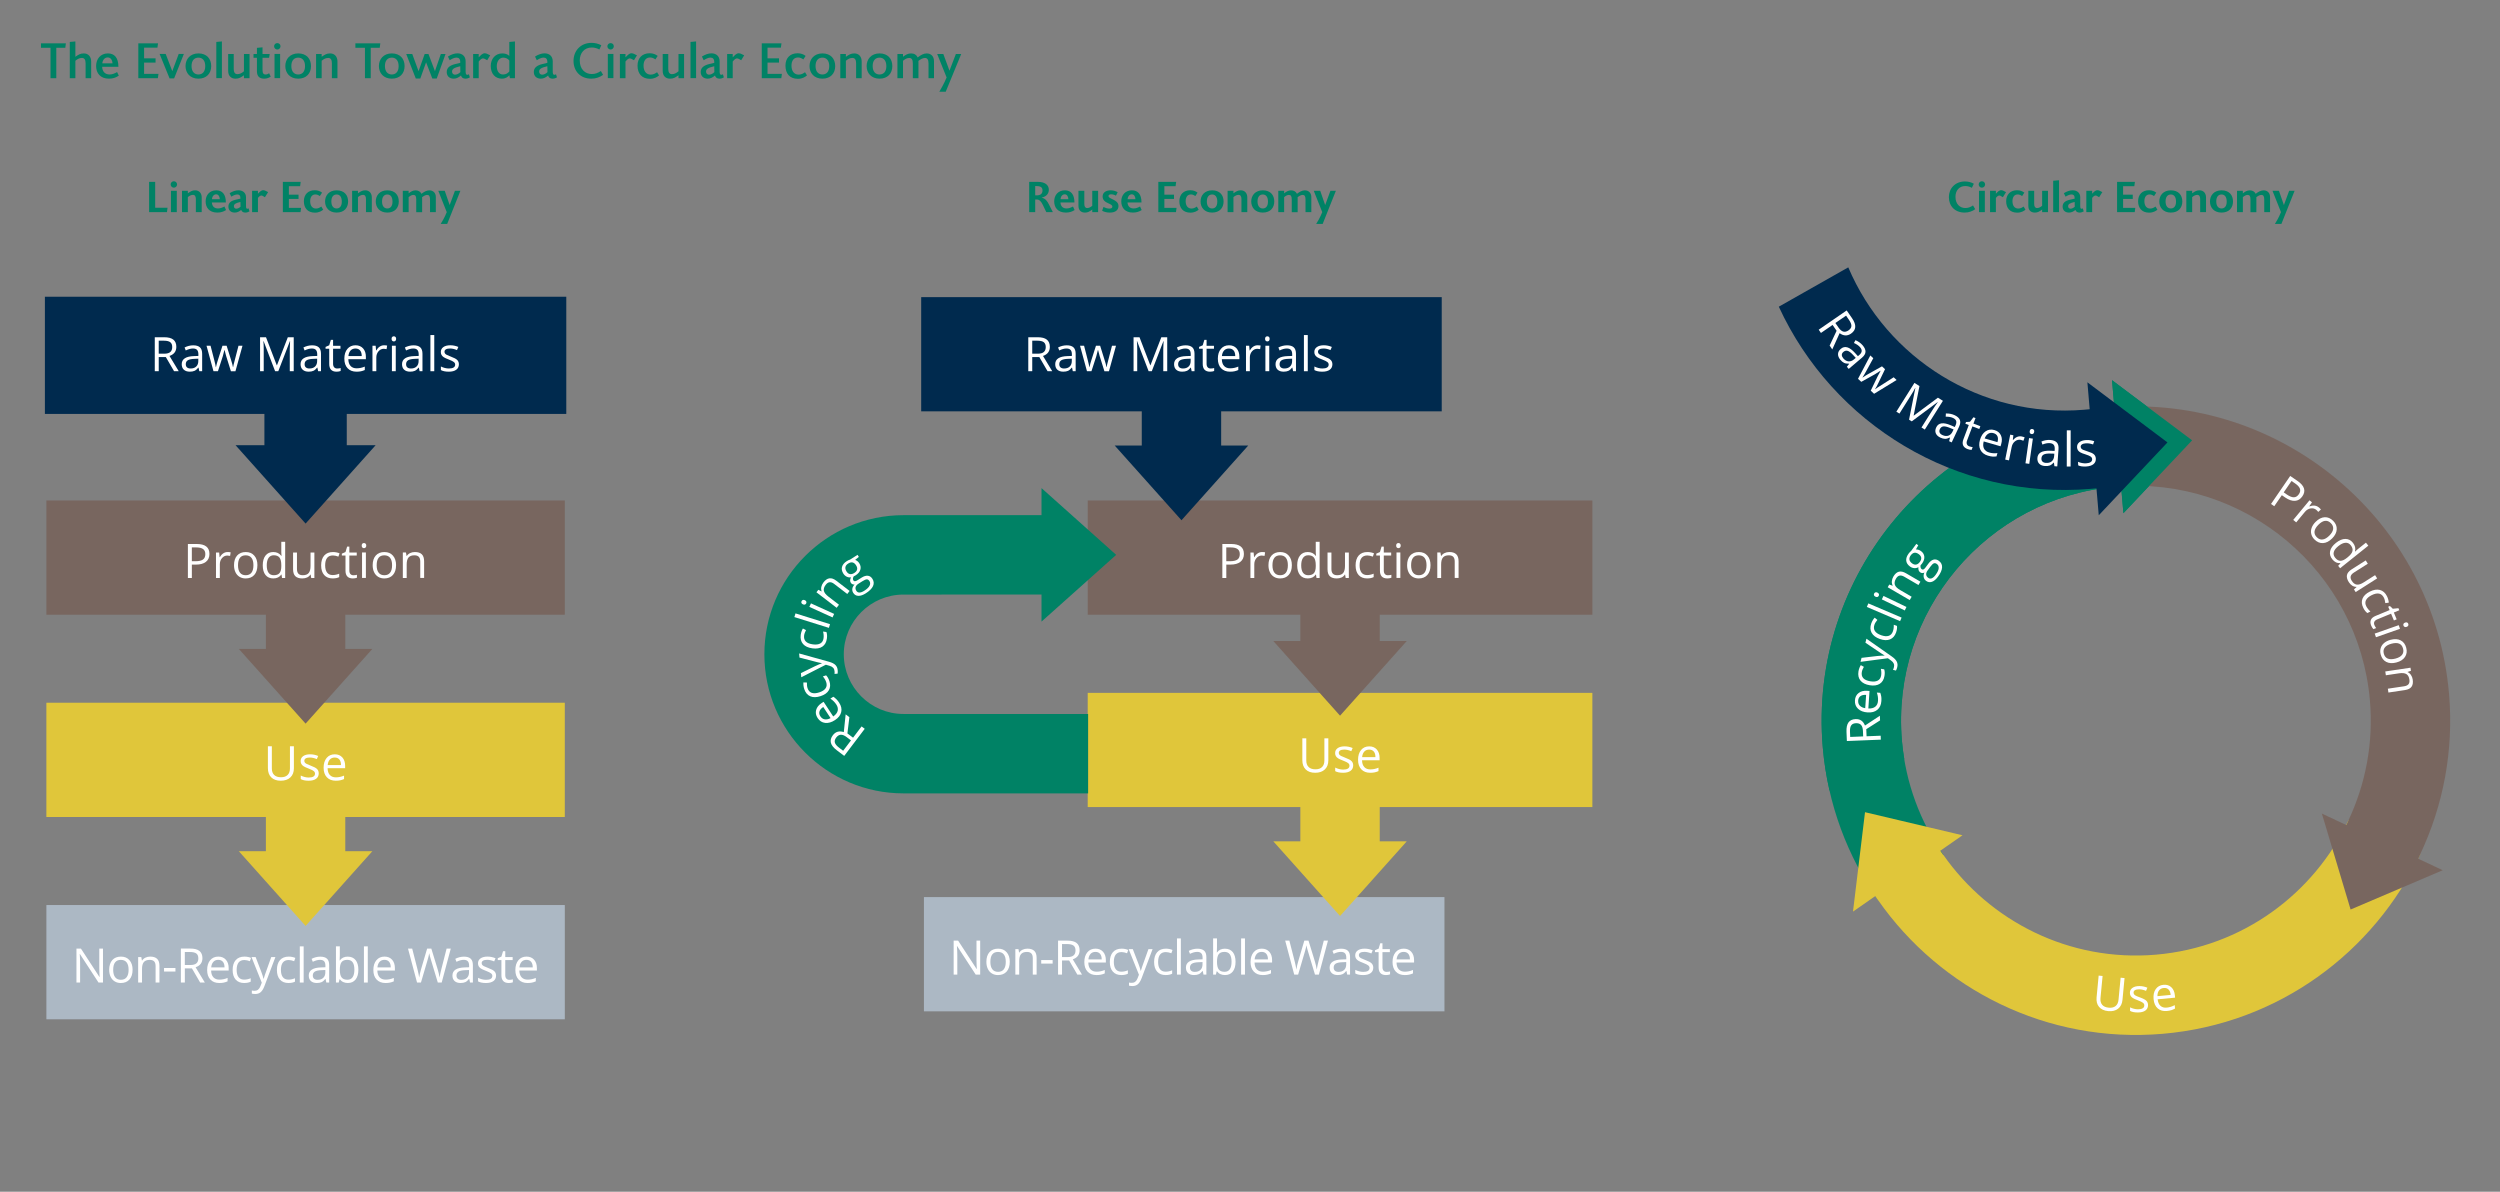 <?xml version="1.0" encoding="UTF-8"?><svg id="Chart_copy" xmlns="http://www.w3.org/2000/svg" viewBox="0 0 1888 900"><rect x="0" y="0" width="1888" height="900" fill="#808080" stroke="none"/><defs><style>.cls-1{fill:#78665f;}.cls-1,.cls-2,.cls-3,.cls-4,.cls-5,.cls-6{stroke-width:0px;}.cls-2{fill:#acb8c4;}.cls-3{fill:#e0c63a;}.cls-4{fill:#fff;}.cls-5{fill:#002a4e;}.cls-6{fill:#008265;}</style></defs><path class="cls-6" d="m42.52,36.08v22.95h-4.37v-22.95h-7.22v-3.34h18.81l-.42,3.34h-6.8Z"/><path class="cls-6" d="m64.64,59.03v-11.28c0-2.66-.95-3.99-2.74-3.99s-3.27.72-4.98,2.13v13.15h-4.22v-27.36l4.22-.38v11.59c2.24-1.6,3.8-2.55,6.38-2.55,3.23,0,5.55,2.24,5.55,6.16v12.54h-4.22Z"/><path class="cls-6" d="m89.72,57.13c-1.98,1.29-4.1,2.28-7.41,2.28-6.5,0-9.73-4.1-9.73-9.54s3.42-9.54,8.89-9.54c5.09,0,7.94,3.42,7.94,10.11h-12.27c.11,3.31,1.94,5.81,5.66,5.81,1.98,0,3.8-.76,5.62-1.82l1.29,2.7Zm-8.4-13.75c-1.98,0-3.76,1.56-4.07,4.45h7.71c-.15-2.74-1.52-4.45-3.65-4.45Z"/><path class="cls-6" d="m104.46,59.03v-26.29h14.89l-.46,3.27h-10.07v8.02h8.66v3.27h-8.66v8.47h10.87l-.46,3.27h-14.78Z"/><path class="cls-6" d="m131.48,59.22h-3.42l-7.52-18.47h4.6l4.98,12.99,4.83-12.99h3.91l-7.37,18.47Z"/><path class="cls-6" d="m149.83,59.41c-6.19,0-9.73-4.22-9.73-9.5s3.53-9.58,9.76-9.58,9.65,4.03,9.65,9.58-3.53,9.5-9.69,9.5Zm0-15.88c-2.89,0-5.17,1.94-5.17,6.34s2.32,6.38,5.17,6.38,5.17-1.9,5.17-6.27c0-4.6-2.36-6.46-5.17-6.46Z"/><path class="cls-6" d="m163.36,59.03v-27.36l4.22-.38v27.74h-4.22Z"/><path class="cls-6" d="m176.51,40.76v11.29c0,2.51.91,3.95,2.74,3.95s3.27-.72,4.98-2.17v-13.07h4.22v18.28h-4.22v-2.2c-2.28,1.63-3.72,2.58-6.38,2.58-3.38,0-5.55-2.17-5.55-5.89v-12.77h4.22Z"/><path class="cls-6" d="m204.44,57.85c-.87.65-2.58,1.56-4.86,1.56-3.42,0-5.55-1.56-5.55-5.62v-10.14h-2.58v-2.89h2.58v-4.63l4.22-.38v5.01h5.43l-.49,2.89h-4.94v9.2c0,2.54.8,3.42,2.32,3.42,1.03,0,1.86-.42,2.66-.95l1.22,2.55Z"/><path class="cls-6" d="m209.45,37.41c-1.37,0-2.47-1.1-2.47-2.47s1.1-2.39,2.47-2.39,2.39,1.06,2.39,2.39-1.06,2.47-2.39,2.47Zm-2.13,21.62v-18.28h4.22v18.28h-4.22Z"/><path class="cls-6" d="m225.19,59.41c-6.19,0-9.73-4.22-9.73-9.5s3.53-9.58,9.76-9.58,9.65,4.03,9.65,9.58-3.53,9.5-9.69,9.5Zm0-15.88c-2.89,0-5.17,1.94-5.17,6.34s2.32,6.38,5.17,6.38,5.17-1.9,5.17-6.27c0-4.6-2.36-6.46-5.17-6.46Z"/><path class="cls-6" d="m250.64,59.03v-11.28c0-2.55-.87-3.99-2.74-3.99s-3.27.72-4.98,2.13v13.15h-4.22v-18.28h4.22v2.13c2.32-1.6,3.76-2.55,6.38-2.55,3.42,0,5.55,2.43,5.55,6.16v12.54h-4.22Z"/><path class="cls-6" d="m279.98,36.08v22.95h-4.37v-22.95h-7.22v-3.34h18.81l-.42,3.34h-6.8Z"/><path class="cls-6" d="m295.87,59.41c-6.19,0-9.73-4.22-9.73-9.5s3.53-9.58,9.76-9.58,9.65,4.03,9.65,9.58-3.53,9.5-9.69,9.5Zm0-15.88c-2.89,0-5.17,1.94-5.17,6.34s2.32,6.38,5.17,6.38,5.17-1.9,5.17-6.27c0-4.6-2.36-6.46-5.17-6.46Z"/><path class="cls-6" d="m336.48,40.76l-6.65,18.54h-3.34l-4.71-12.23-4.37,12.23h-3.42l-7.22-18.54h4.56l4.75,12.99,4.64-12.99h2.85l4.9,12.99,4.45-12.99h3.57Z"/><path class="cls-6" d="m354.84,58.42c-.95.61-2.13.99-3.31.99-1.86,0-2.96-.87-3.38-2.39-1.79,1.56-3.61,2.39-5.47,2.39-3.23,0-5.32-1.9-5.32-5.05s2.28-4.98,6.46-6l3.76-.91v-.53c0-2.43-1.1-3.42-2.81-3.42s-3.31.84-5.17,1.98l-1.33-2.77c2.43-1.56,4.94-2.43,7.22-2.43,3.46,0,6.15,2.05,6.15,6.04v7.64c0,1.71.34,2.55,1.22,2.55.3,0,.68-.11,1.25-.42l.72,2.36Zm-7.26-8.4c-4.83,1.14-6.19,2.09-6.19,4.1,0,1.41.99,2.28,2.28,2.28,1.14,0,2.89-.72,3.99-1.94-.08-1.06-.08-2.96-.08-4.45Z"/><path class="cls-6" d="m367.95,45.47c-1.18-.46-2.01-1.37-3.19-1.37-.8,0-1.86.61-3.23,2.36v12.58h-4.22v-18.28h4.22v2.47h.08c1.48-1.52,2.74-3,4.48-3,1.56,0,2.77,1.06,4.1,1.52l-2.24,3.72Z"/><path class="cls-6" d="m384.63,56.83c-.95,1.14-2.66,2.58-5.62,2.58-4.94,0-8.4-3.61-8.4-9.57,0-5.58,3.65-9.5,8.62-9.5,2.01,0,3.95.49,5.4,1.86v-10.52l4.26-.38v27.74h-3.8l-.46-2.2Zm0-11.17c-1.1-1.44-2.96-2.13-4.52-2.13-2.93,0-4.94,2.62-4.94,6.46,0,3.61,1.63,6.27,4.75,6.27,2.36,0,3.72-1.14,4.71-2.28v-8.32Z"/><path class="cls-6" d="m420.62,58.42c-.95.61-2.13.99-3.31.99-1.86,0-2.96-.87-3.38-2.39-1.79,1.56-3.61,2.39-5.47,2.39-3.23,0-5.32-1.9-5.32-5.05s2.28-4.98,6.46-6l3.76-.91v-.53c0-2.43-1.1-3.42-2.81-3.42s-3.31.84-5.17,1.98l-1.33-2.77c2.43-1.56,4.94-2.43,7.22-2.43,3.46,0,6.16,2.05,6.16,6.04v7.64c0,1.71.34,2.55,1.22,2.55.3,0,.68-.11,1.25-.42l.72,2.36Zm-7.26-8.4c-4.83,1.14-6.19,2.09-6.19,4.1,0,1.41.99,2.28,2.28,2.28,1.14,0,2.89-.72,3.99-1.94-.08-1.06-.08-2.96-.08-4.45Z"/><path class="cls-6" d="m452.65,37.41c-1.67-.99-3.8-1.52-5.78-1.52-5.58,0-9.04,4.14-9.04,9.8,0,6.54,3.99,10.22,9.08,10.22,2.51,0,4.6-.76,6.84-2.28l1.71,2.89c-2.55,1.86-5.51,2.89-8.93,2.89-8.32,0-13.41-5.74-13.41-13.41s5.36-13.64,13.64-13.64c2.62,0,5.21.65,7.33,1.82l-1.44,3.23Z"/><path class="cls-6" d="m461.16,37.41c-1.37,0-2.47-1.1-2.47-2.47s1.1-2.39,2.47-2.39,2.39,1.06,2.39,2.39-1.06,2.47-2.39,2.47Zm-2.13,21.62v-18.28h4.22v18.28h-4.22Z"/><path class="cls-6" d="m478.79,45.47c-1.18-.46-2.01-1.37-3.19-1.37-.8,0-1.86.61-3.23,2.36v12.58h-4.22v-18.28h4.22v2.47h.08c1.48-1.52,2.74-3,4.48-3,1.56,0,2.77,1.06,4.1,1.52l-2.24,3.72Z"/><path class="cls-6" d="m497.72,56.94c-1.33,1.18-3.57,2.58-6.88,2.58-6.12,0-9.38-3.95-9.38-9.92s3.65-9.38,9.19-9.38c2.62,0,4.64.91,6.04,2.01l-1.75,2.66c-1.06-.84-2.47-1.48-3.99-1.48-3,0-4.94,2.2-4.94,6.19s1.94,6.76,5.43,6.76c2.17,0,3.65-1.03,4.79-1.82l1.48,2.39Z"/><path class="cls-6" d="m504.67,40.76v11.29c0,2.51.91,3.95,2.74,3.95s3.27-.72,4.98-2.17v-13.07h4.22v18.28h-4.22v-2.2c-2.28,1.63-3.72,2.58-6.38,2.58-3.38,0-5.55-2.17-5.55-5.89v-12.77h4.22Z"/><path class="cls-6" d="m521.47,59.03v-27.36l4.22-.38v27.74h-4.22Z"/><path class="cls-6" d="m546.66,58.42c-.95.61-2.13.99-3.31.99-1.86,0-2.96-.87-3.38-2.39-1.79,1.56-3.61,2.39-5.47,2.39-3.23,0-5.32-1.9-5.32-5.05s2.28-4.98,6.46-6l3.76-.91v-.53c0-2.43-1.1-3.42-2.81-3.42s-3.31.84-5.17,1.98l-1.33-2.77c2.43-1.56,4.94-2.43,7.22-2.43,3.46,0,6.16,2.05,6.16,6.04v7.64c0,1.71.34,2.55,1.22,2.55.3,0,.68-.11,1.25-.42l.72,2.36Zm-7.26-8.4c-4.83,1.14-6.19,2.09-6.19,4.1,0,1.41.99,2.28,2.28,2.28,1.14,0,2.89-.72,3.99-1.94-.08-1.06-.08-2.96-.08-4.45Z"/><path class="cls-6" d="m559.77,45.47c-1.18-.46-2.01-1.37-3.19-1.37-.8,0-1.86.61-3.23,2.36v12.58h-4.22v-18.28h4.22v2.47h.08c1.48-1.52,2.74-3,4.48-3,1.56,0,2.77,1.06,4.1,1.52l-2.24,3.72Z"/><path class="cls-6" d="m575.28,59.03v-26.29h14.89l-.46,3.27h-10.07v8.02h8.66v3.27h-8.66v8.47h10.87l-.46,3.27h-14.78Z"/><path class="cls-6" d="m609.44,56.94c-1.33,1.18-3.57,2.58-6.88,2.58-6.12,0-9.38-3.95-9.38-9.92s3.65-9.38,9.19-9.38c2.62,0,4.64.91,6.04,2.01l-1.75,2.66c-1.06-.84-2.47-1.48-3.99-1.48-3,0-4.94,2.2-4.94,6.19s1.94,6.76,5.43,6.76c2.17,0,3.65-1.03,4.79-1.82l1.48,2.39Z"/><path class="cls-6" d="m621.07,59.41c-6.19,0-9.73-4.22-9.73-9.5s3.53-9.58,9.76-9.58,9.65,4.03,9.65,9.58-3.53,9.5-9.69,9.5Zm0-15.88c-2.89,0-5.17,1.94-5.17,6.34s2.32,6.38,5.17,6.38,5.17-1.9,5.17-6.27c0-4.6-2.36-6.46-5.17-6.46Z"/><path class="cls-6" d="m646.53,59.03v-11.28c0-2.55-.87-3.99-2.74-3.99s-3.27.72-4.98,2.13v13.15h-4.22v-18.28h4.22v2.13c2.32-1.6,3.76-2.55,6.38-2.55,3.42,0,5.55,2.43,5.55,6.16v12.54h-4.22Z"/><path class="cls-6" d="m664.2,59.41c-6.19,0-9.73-4.22-9.73-9.5s3.53-9.58,9.76-9.58,9.65,4.03,9.65,9.58-3.53,9.5-9.69,9.5Zm0-15.88c-2.89,0-5.17,1.94-5.17,6.34s2.32,6.38,5.17,6.38,5.17-1.9,5.17-6.27c0-4.6-2.36-6.46-5.17-6.46Z"/><path class="cls-6" d="m677.72,40.76h4.22v2.13c1.94-1.48,3.69-2.55,6.12-2.55s4.07,1.1,4.98,3.04c2.39-1.86,4.48-3.04,6.8-3.04,3.27,0,5.51,2.24,5.51,5.78v12.92h-4.14v-11.17c0-2.81-.91-4.1-2.74-4.1-1.48,0-3.34.99-4.9,2.24.04.15.04.49.04.68v12.35h-4.25v-11.17c0-2.81-.84-4.1-2.7-4.1-1.63,0-3.08.76-4.71,2.13v13.15h-4.22v-18.28Z"/><path class="cls-6" d="m714.2,69.29h-4.83c.99-1.67,3.5-5.96,5.51-10.79l-7.14-17.74h4.64l4.67,12.61,4.83-12.61h4.03l-11.7,28.53Z"/><rect class="cls-2" x="697.75" y="677.49" width="393.11" height="86.28"/><polygon class="cls-3" points="1202.56 609.52 1202.56 523.24 821.44 523.24 821.44 609.52 982.02 609.52 982.02 635.36 961.6 635.36 1012 691.76 1062.4 635.36 1041.98 635.36 1041.98 609.52 1202.56 609.52"/><polygon class="cls-1" points="1202.56 464.25 1202.56 377.96 821.44 377.96 821.44 464.25 982.02 464.25 982.02 484.09 961.6 484.09 1012 540.49 1062.4 484.09 1041.98 484.09 1041.98 464.25 1202.56 464.25"/><path class="cls-6" d="m637.23,494.1c0-24.85,20.22-45.08,45.08-45.08l104.24-.02v20.43l56.4-50.4-56.4-50.41v20.43h-104.34c-57.88.07-104.95,47.17-104.95,105.06s47.13,105.05,105.05,105.05h139.44v-59.97h-139.44c-24.86,0-45.08-20.23-45.08-45.08"/><path class="cls-4" d="m740.25,736.02h-3.4l-14.03-21.54h-.14c.19,2.53.28,4.85.28,6.95v14.59h-2.76v-25.66h3.37l13.99,21.45h.14c-.02-.32-.07-1.33-.16-3.04-.08-1.71-.11-2.94-.09-3.68v-14.73h2.79v25.66Z"/><path class="cls-4" d="m762.57,726.38c0,3.13-.79,5.59-2.36,7.35-1.59,1.77-3.76,2.64-6.55,2.64-1.72,0-3.25-.4-4.58-1.21-1.33-.81-2.36-1.96-3.08-3.48-.73-1.51-1.09-3.28-1.09-5.3,0-3.13.79-5.58,2.35-7.33,1.56-1.75,3.75-2.62,6.53-2.62s4.83.89,6.42,2.68c1.58,1.79,2.37,4.21,2.37,7.27m-14.66,0c0,2.46.49,4.33,1.48,5.61.98,1.29,2.43,1.94,4.34,1.94s3.36-.64,4.34-1.93c.99-1.27,1.48-3.15,1.48-5.62s-.49-4.3-1.48-5.58c-.99-1.26-2.45-1.9-4.38-1.9s-3.35.62-4.32,1.87c-.97,1.25-1.45,3.12-1.45,5.6"/><path class="cls-4" d="m779.95,736.02v-12.45c0-1.57-.36-2.74-1.07-3.51-.71-.77-1.83-1.16-3.35-1.16-2.01,0-3.49.54-4.43,1.63-.94,1.09-1.4,2.88-1.4,5.39v10.09h-2.91v-19.24h2.36l.47,2.64h.14c.59-.95,1.43-1.68,2.51-2.2,1.07-.52,2.27-.79,3.6-.79,2.32,0,4.06.56,5.23,1.68,1.17,1.12,1.76,2.91,1.76,5.36v12.55h-2.91Z"/><rect class="cls-4" x="786.33" y="725.04" width="8.62" height="2.67"/><path class="cls-4" d="m802.04,725.35v10.67h-2.99v-25.66h7.04c3.15,0,5.48.6,6.98,1.81,1.5,1.2,2.25,3.01,2.25,5.44,0,3.39-1.72,5.69-5.16,6.88l6.98,11.53h-3.53l-6.21-10.67h-5.36Zm0-2.56h4.09c2.1,0,3.65-.41,4.63-1.25.98-.84,1.47-2.1,1.47-3.77s-.5-2.92-1.5-3.67c-1-.75-2.61-1.13-4.82-1.13h-3.88v9.81Z"/><path class="cls-4" d="m828.07,736.37c-2.84,0-5.09-.87-6.73-2.6-1.65-1.73-2.46-4.13-2.46-7.22s.76-5.57,2.29-7.39c1.52-1.83,3.58-2.74,6.15-2.74,2.41,0,4.32.8,5.72,2.37,1.4,1.59,2.1,3.69,2.1,6.28v1.85h-13.25c.05,2.26.62,3.97,1.71,5.14,1.08,1.17,2.6,1.76,4.57,1.76,2.07,0,4.12-.43,6.15-1.3v2.6c-1.03.44-2.01.77-2.92.95-.92.2-2.03.3-3.33.3m-.79-17.5c-1.55,0-2.78.5-3.7,1.51-.92,1.01-1.46,2.4-1.63,4.18h10.06c0-1.83-.4-3.24-1.23-4.22-.82-.98-1.99-1.47-3.51-1.47"/><path class="cls-4" d="m846.9,736.37c-2.79,0-4.94-.86-6.46-2.58-1.53-1.71-2.3-4.13-2.3-7.27s.78-5.7,2.33-7.46c1.55-1.75,3.76-2.63,6.62-2.63.93,0,1.85.09,2.77.3.92.2,1.65.43,2.18.7l-.89,2.47c-.64-.26-1.35-.47-2.11-.64-.76-.17-1.43-.25-2.01-.25-3.92,0-5.87,2.49-5.87,7.48,0,2.36.48,4.18,1.43,5.44.95,1.26,2.37,1.89,4.24,1.89,1.61,0,3.25-.34,4.94-1.04v2.58c-1.29.67-2.91,1-4.87,1"/><path class="cls-4" d="m852.38,716.78h3.12l4.22,10.97c.92,2.5,1.5,4.32,1.72,5.42h.14c.16-.59.47-1.61.95-3.06.49-1.44,2.08-5.89,4.77-13.33h3.13l-8.27,21.91c-.82,2.17-1.78,3.7-2.88,4.62-1.09.9-2.43,1.36-4.03,1.36-.89,0-1.76-.1-2.63-.3v-2.34c.64.14,1.37.21,2.15.21,2,0,3.43-1.12,4.29-3.37l1.07-2.74-7.76-19.35Z"/><path class="cls-4" d="m880.34,736.37c-2.79,0-4.94-.86-6.47-2.58-1.53-1.71-2.29-4.13-2.29-7.27s.77-5.7,2.33-7.46c1.55-1.75,3.76-2.63,6.63-2.63.93,0,1.85.09,2.77.3.92.2,1.65.43,2.18.7l-.89,2.47c-.64-.26-1.35-.47-2.11-.64-.76-.17-1.43-.25-2.01-.25-3.92,0-5.87,2.49-5.87,7.48,0,2.36.47,4.18,1.43,5.44.95,1.26,2.37,1.89,4.24,1.89,1.61,0,3.25-.34,4.94-1.04v2.58c-1.29.67-2.91,1-4.87,1"/><rect class="cls-4" x="888.86" y="708.7" width="2.91" height="27.32"/><path class="cls-4" d="m908.89,736.02l-.58-2.74h-.14c-.97,1.2-1.92,2.02-2.88,2.44-.95.43-2.14.64-3.57.64-1.91,0-3.4-.49-4.49-1.47-1.08-.98-1.62-2.38-1.62-4.2,0-3.88,3.11-5.92,9.32-6.1l3.26-.11v-1.19c0-1.51-.32-2.63-.97-3.34-.65-.73-1.68-1.09-3.11-1.09-1.61,0-3.42.49-5.44,1.48l-.9-2.24c.95-.51,1.98-.92,3.12-1.21,1.13-.29,2.26-.44,3.4-.44,2.3,0,3.99.51,5.1,1.53,1.1,1.02,1.66,2.65,1.66,4.89v13.14h-2.16Zm-6.58-2.06c1.82,0,3.24-.5,4.27-1.49s1.56-2.38,1.56-4.18v-1.74l-2.92.12c-2.31.08-3.99.44-5.02,1.08-1.02.64-1.53,1.63-1.53,2.98,0,1.05.31,1.86.95,2.4.63.55,1.53.83,2.68.83"/><path class="cls-4" d="m925.1,716.46c2.53,0,4.49.86,5.9,2.58,1.39,1.73,2.09,4.18,2.09,7.33s-.7,5.62-2.11,7.37c-1.41,1.75-3.37,2.62-5.88,2.62-1.25,0-2.39-.23-3.43-.69-1.04-.46-1.9-1.17-2.6-2.14h-.22l-.61,2.47h-2.09v-27.31h2.92v6.63c0,1.49-.05,2.82-.14,4h.14c1.35-1.92,3.37-2.88,6.03-2.88m-.42,2.44c-1.99,0-3.42.57-4.3,1.71-.87,1.14-1.31,3.06-1.31,5.76s.45,4.64,1.35,5.8c.9,1.17,2.35,1.75,4.34,1.75,1.79,0,3.12-.66,4-1.96.87-1.3,1.31-3.18,1.31-5.63s-.44-4.37-1.31-5.6c-.88-1.23-2.23-1.85-4.07-1.85"/><rect class="cls-4" x="937.29" y="708.7" width="2.91" height="27.32"/><path class="cls-4" d="m953.61,736.37c-2.84,0-5.09-.87-6.73-2.6-1.65-1.73-2.46-4.13-2.46-7.22s.76-5.57,2.29-7.39c1.52-1.83,3.58-2.74,6.15-2.74,2.41,0,4.32.8,5.72,2.37,1.4,1.59,2.1,3.69,2.1,6.28v1.85h-13.25c.05,2.26.62,3.97,1.71,5.14,1.08,1.17,2.6,1.76,4.57,1.76,2.07,0,4.12-.43,6.15-1.3v2.6c-1.03.44-2.01.77-2.92.95-.92.2-2.03.3-3.33.3m-.79-17.5c-1.55,0-2.78.5-3.7,1.51-.92,1.01-1.46,2.4-1.63,4.18h10.06c0-1.83-.4-3.24-1.23-4.22-.82-.98-1.99-1.47-3.51-1.47"/><path class="cls-4" d="m996.03,736.02h-2.95l-5.18-17.18c-.25-.76-.52-1.72-.83-2.88-.31-1.16-.46-1.85-.47-2.09-.26,1.55-.67,3.24-1.23,5.07l-5.02,17.08h-2.95l-6.83-25.66h3.16l4.06,15.85c.57,2.22.97,4.23,1.23,6.04.32-2.14.79-4.24,1.41-6.29l4.59-15.6h3.16l4.83,15.75c.56,1.81,1.04,3.86,1.42,6.14.23-1.66.65-3.69,1.26-6.08l4.04-15.81h3.16l-6.87,25.66Z"/><path class="cls-4" d="m1017.41,736.02l-.58-2.74h-.14c-.97,1.2-1.92,2.02-2.87,2.44-.95.43-2.14.64-3.58.64-1.91,0-3.4-.49-4.48-1.47-1.08-.98-1.62-2.38-1.62-4.2,0-3.88,3.11-5.92,9.32-6.1l3.26-.11v-1.19c0-1.51-.32-2.63-.97-3.34-.65-.73-1.69-1.09-3.12-1.09-1.61,0-3.42.49-5.44,1.48l-.9-2.24c.95-.51,1.99-.92,3.12-1.21,1.13-.29,2.26-.44,3.39-.44,2.3,0,4,.51,5.11,1.53,1.1,1.02,1.65,2.65,1.65,4.89v13.14h-2.16Zm-6.58-2.06c1.82,0,3.24-.5,4.28-1.49s1.55-2.38,1.55-4.18v-1.74l-2.92.12c-2.31.08-3.99.44-5.01,1.08-1.03.64-1.53,1.63-1.53,2.98,0,1.05.32,1.86.96,2.4.63.55,1.53.83,2.67.83"/><path class="cls-4" d="m1037.09,730.77c0,1.79-.67,3.17-2,4.14-1.34.97-3.21,1.46-5.61,1.46-2.55,0-4.54-.41-5.97-1.22v-2.7c.93.47,1.91.84,2.97,1.11,1.06.27,2.08.4,3.06.4,1.52,0,2.69-.24,3.51-.73.82-.48,1.23-1.22,1.23-2.22,0-.75-.32-1.39-.98-1.92-.65-.53-1.91-1.16-3.8-1.89-1.78-.67-3.06-1.25-3.82-1.74-.75-.5-1.32-1.06-1.69-1.7-.36-.63-.54-1.39-.54-2.26,0-1.57.63-2.81,1.91-3.72,1.28-.9,3.02-1.36,5.25-1.36,2.07,0,4.1.43,6.08,1.26l-1.04,2.37c-1.93-.8-3.68-1.19-5.25-1.19-1.38,0-2.43.22-3.13.65-.7.43-1.05,1.03-1.05,1.79,0,.51.13.95.39,1.32.26.36.69.71,1.28,1.03.59.33,1.71.8,3.37,1.43,2.28.83,3.82,1.66,4.63,2.51.8.84,1.2,1.9,1.2,3.18"/><path class="cls-4" d="m1047.14,733.96c.51,0,1.01-.03,1.49-.11.48-.07.86-.16,1.14-.24v2.23c-.31.15-.78.27-1.4.38-.61.1-1.16.15-1.65.15-3.72,0-5.59-1.96-5.59-5.88v-11.44h-2.76v-1.41l2.76-1.21,1.23-4.1h1.68v4.46h5.58v2.26h-5.58v11.32c0,1.16.27,2.05.83,2.67.55.62,1.31.93,2.26.93"/><path class="cls-4" d="m1060.84,736.37c-2.84,0-5.09-.87-6.73-2.6-1.65-1.73-2.47-4.13-2.47-7.22s.77-5.57,2.29-7.39c1.53-1.83,3.58-2.74,6.15-2.74,2.41,0,4.32.8,5.72,2.37,1.4,1.59,2.1,3.69,2.1,6.28v1.85h-13.25c.05,2.26.63,3.97,1.72,5.14,1.08,1.17,2.6,1.76,4.56,1.76,2.07,0,4.12-.43,6.15-1.3v2.6c-1.03.44-2,.77-2.92.95-.92.2-2.03.3-3.33.3m-.79-17.5c-1.55,0-2.78.5-3.69,1.51-.92,1.01-1.46,2.4-1.63,4.18h10.06c0-1.83-.4-3.24-1.23-4.22-.82-.98-1.99-1.47-3.51-1.47"/><rect class="cls-2" x="35.03" y="683.49" width="391.51" height="86.28"/><path class="cls-4" d="m77.79,742.02h-3.4l-14.03-21.54h-.14c.19,2.53.28,4.85.28,6.95v14.59h-2.76v-25.66h3.37l13.99,21.45h.14c-.02-.32-.07-1.33-.16-3.04-.08-1.71-.11-2.94-.09-3.68v-14.73h2.79v25.66Z"/><path class="cls-4" d="m100.12,732.38c0,3.13-.79,5.59-2.36,7.35-1.58,1.77-3.76,2.64-6.55,2.64-1.72,0-3.25-.4-4.58-1.21-1.33-.81-2.36-1.96-3.08-3.48-.73-1.51-1.09-3.28-1.09-5.3,0-3.13.79-5.58,2.35-7.33,1.56-1.75,3.75-2.62,6.53-2.62s4.83.89,6.41,2.68c1.59,1.79,2.38,4.21,2.38,7.27m-14.66,0c0,2.46.49,4.33,1.48,5.61.98,1.29,2.43,1.94,4.34,1.94s3.36-.64,4.34-1.93c.99-1.27,1.48-3.15,1.48-5.62s-.49-4.3-1.48-5.58c-.99-1.26-2.45-1.9-4.38-1.9s-3.35.62-4.32,1.87c-.97,1.25-1.45,3.12-1.45,5.6"/><path class="cls-4" d="m117.5,742.02v-12.45c0-1.57-.36-2.74-1.07-3.51-.71-.77-1.83-1.16-3.35-1.16-2.01,0-3.49.54-4.43,1.63-.94,1.09-1.4,2.88-1.4,5.39v10.09h-2.91v-19.24h2.37l.47,2.64h.14c.59-.95,1.43-1.68,2.51-2.2,1.07-.52,2.27-.79,3.6-.79,2.32,0,4.06.56,5.23,1.68,1.17,1.12,1.76,2.91,1.76,5.36v12.55h-2.91Z"/><rect class="cls-4" x="123.88" y="731.04" width="8.62" height="2.67"/><path class="cls-4" d="m139.59,731.34v10.67h-2.99v-25.66h7.04c3.15,0,5.47.6,6.98,1.81,1.5,1.2,2.26,3.01,2.26,5.44,0,3.39-1.72,5.69-5.16,6.88l6.97,11.53h-3.53l-6.21-10.67h-5.36Zm0-2.56h4.09c2.1,0,3.65-.41,4.63-1.25.98-.84,1.47-2.1,1.47-3.77s-.5-2.92-1.5-3.67c-1-.75-2.61-1.13-4.82-1.13h-3.88v9.81Z"/><path class="cls-4" d="m165.62,742.37c-2.84,0-5.09-.87-6.73-2.6-1.64-1.73-2.46-4.13-2.46-7.22s.76-5.57,2.29-7.39c1.53-1.83,3.58-2.74,6.15-2.74,2.41,0,4.32.8,5.72,2.37,1.4,1.59,2.1,3.69,2.1,6.28v1.85h-13.25c.05,2.26.63,3.97,1.71,5.14,1.08,1.17,2.6,1.76,4.57,1.76,2.07,0,4.12-.43,6.15-1.3v2.6c-1.03.44-2.01.77-2.92.95-.92.2-2.03.3-3.33.3m-.79-17.5c-1.55,0-2.78.5-3.7,1.51-.92,1.01-1.46,2.4-1.63,4.18h10.06c0-1.83-.4-3.24-1.23-4.22-.82-.98-1.99-1.47-3.51-1.47"/><path class="cls-4" d="m184.45,742.37c-2.79,0-4.94-.86-6.47-2.58-1.52-1.71-2.29-4.13-2.29-7.27s.77-5.7,2.33-7.46c1.55-1.75,3.76-2.63,6.63-2.63.93,0,1.85.09,2.77.3.92.2,1.65.43,2.18.7l-.89,2.47c-.64-.26-1.35-.47-2.11-.64-.76-.16-1.43-.25-2.01-.25-3.92,0-5.87,2.49-5.87,7.48,0,2.36.48,4.18,1.43,5.44.95,1.26,2.37,1.89,4.24,1.89,1.61,0,3.25-.34,4.94-1.04v2.58c-1.29.67-2.91,1-4.87,1"/><path class="cls-4" d="m189.93,722.78h3.12l4.22,10.97c.92,2.5,1.5,4.32,1.72,5.42h.14c.16-.59.47-1.61.96-3.06.48-1.44,2.07-5.89,4.76-13.33h3.13l-8.27,21.91c-.82,2.17-1.78,3.7-2.87,4.62-1.09.9-2.44,1.36-4.03,1.36-.89,0-1.76-.1-2.63-.3v-2.34c.64.14,1.37.21,2.15.21,2,0,3.43-1.12,4.29-3.37l1.07-2.74-7.76-19.35Z"/><path class="cls-4" d="m217.88,742.37c-2.79,0-4.94-.86-6.47-2.58-1.52-1.71-2.29-4.13-2.29-7.27s.77-5.7,2.33-7.46c1.55-1.75,3.76-2.63,6.63-2.63.93,0,1.85.09,2.77.3.92.2,1.65.43,2.18.7l-.89,2.47c-.64-.26-1.35-.47-2.11-.64-.76-.16-1.43-.25-2.01-.25-3.92,0-5.87,2.49-5.87,7.48,0,2.36.48,4.18,1.43,5.44.95,1.26,2.37,1.89,4.24,1.89,1.61,0,3.25-.34,4.94-1.04v2.58c-1.29.67-2.91,1-4.87,1"/><rect class="cls-4" x="226.41" y="714.7" width="2.91" height="27.32"/><path class="cls-4" d="m246.44,742.02l-.58-2.74h-.14c-.97,1.2-1.92,2.02-2.87,2.44-.96.43-2.14.64-3.58.64-1.91,0-3.4-.49-4.48-1.47-1.08-.98-1.62-2.38-1.62-4.2,0-3.88,3.11-5.92,9.32-6.1l3.26-.11v-1.19c0-1.51-.32-2.63-.97-3.34-.65-.73-1.69-1.08-3.12-1.08-1.61,0-3.42.49-5.44,1.48l-.9-2.24c.95-.51,1.99-.92,3.12-1.21,1.13-.29,2.26-.44,3.4-.44,2.3,0,4,.51,5.1,1.53,1.11,1.02,1.66,2.65,1.66,4.89v13.14h-2.16Zm-6.58-2.06c1.82,0,3.24-.5,4.27-1.49,1.04-1,1.56-2.38,1.56-4.18v-1.74l-2.92.12c-2.31.08-3.99.44-5.01,1.08-1.03.64-1.53,1.63-1.53,2.98,0,1.05.32,1.86.95,2.4.64.55,1.53.83,2.68.83"/><path class="cls-4" d="m262.65,722.46c2.53,0,4.49.86,5.89,2.58,1.4,1.73,2.1,4.18,2.1,7.33s-.7,5.62-2.11,7.37c-1.41,1.75-3.37,2.62-5.87,2.62-1.25,0-2.4-.23-3.43-.69-1.04-.46-1.9-1.17-2.6-2.14h-.22l-.61,2.47h-2.09v-27.31h2.92v6.63c0,1.49-.05,2.82-.14,4h.14c1.35-1.92,3.37-2.88,6.03-2.88m-.42,2.44c-1.99,0-3.42.57-4.3,1.71-.87,1.14-1.31,3.06-1.31,5.76s.45,4.64,1.35,5.8c.9,1.17,2.35,1.75,4.34,1.75,1.79,0,3.12-.66,4-1.96.87-1.3,1.31-3.18,1.31-5.63s-.44-4.37-1.31-5.6c-.88-1.23-2.23-1.85-4.07-1.85"/><rect class="cls-4" x="274.84" y="714.7" width="2.91" height="27.32"/><path class="cls-4" d="m291.15,742.37c-2.84,0-5.09-.87-6.73-2.6-1.64-1.73-2.46-4.13-2.46-7.22s.76-5.57,2.29-7.39c1.53-1.83,3.58-2.74,6.15-2.74,2.41,0,4.32.8,5.72,2.37,1.4,1.59,2.1,3.69,2.1,6.28v1.85h-13.25c.05,2.26.63,3.97,1.71,5.14,1.08,1.17,2.6,1.76,4.57,1.76,2.07,0,4.12-.43,6.15-1.3v2.6c-1.03.44-2.01.77-2.92.95-.92.2-2.03.3-3.33.3m-.79-17.5c-1.55,0-2.78.5-3.7,1.51-.92,1.01-1.46,2.4-1.63,4.18h10.06c0-1.83-.4-3.24-1.23-4.22-.82-.98-1.99-1.47-3.51-1.47"/><path class="cls-4" d="m333.58,742.02h-2.95l-5.18-17.18c-.25-.76-.52-1.72-.83-2.88-.31-1.16-.46-1.85-.47-2.09-.26,1.55-.67,3.24-1.23,5.07l-5.02,17.08h-2.95l-6.83-25.66h3.16l4.06,15.85c.57,2.22.97,4.23,1.23,6.04.32-2.14.79-4.24,1.41-6.29l4.59-15.6h3.16l4.83,15.75c.56,1.81,1.04,3.86,1.42,6.14.23-1.66.65-3.69,1.26-6.08l4.04-15.81h3.16l-6.87,25.66Z"/><path class="cls-4" d="m354.96,742.02l-.58-2.74h-.14c-.97,1.2-1.92,2.02-2.87,2.44-.96.43-2.14.64-3.58.64-1.91,0-3.4-.49-4.48-1.47-1.08-.98-1.62-2.38-1.62-4.2,0-3.88,3.11-5.92,9.32-6.1l3.26-.11v-1.19c0-1.51-.32-2.63-.97-3.34-.65-.73-1.69-1.08-3.12-1.08-1.61,0-3.42.49-5.44,1.48l-.9-2.24c.95-.51,1.99-.92,3.12-1.21,1.13-.29,2.26-.44,3.4-.44,2.3,0,4,.51,5.1,1.53,1.11,1.02,1.66,2.65,1.66,4.89v13.14h-2.16Zm-6.58-2.06c1.82,0,3.24-.5,4.27-1.49,1.04-1,1.56-2.38,1.56-4.18v-1.74l-2.92.12c-2.31.08-3.99.44-5.01,1.08-1.03.64-1.53,1.63-1.53,2.98,0,1.05.32,1.86.95,2.4.64.55,1.53.83,2.68.83"/><path class="cls-4" d="m374.63,736.77c0,1.79-.67,3.17-2,4.14-1.34.97-3.21,1.46-5.62,1.46-2.55,0-4.54-.41-5.97-1.22v-2.7c.93.47,1.92.84,2.98,1.11,1.06.27,2.08.4,3.06.4,1.52,0,2.69-.24,3.51-.73.82-.48,1.23-1.22,1.23-2.22,0-.75-.32-1.39-.97-1.92-.65-.53-1.92-1.16-3.81-1.89-1.78-.67-3.06-1.25-3.82-1.74-.75-.5-1.32-1.06-1.68-1.7-.37-.63-.55-1.39-.55-2.26,0-1.57.63-2.81,1.91-3.72,1.28-.9,3.02-1.36,5.25-1.36,2.07,0,4.1.42,6.08,1.26l-1.04,2.37c-1.93-.8-3.68-1.19-5.25-1.19-1.38,0-2.43.22-3.13.65-.7.43-1.05,1.03-1.05,1.79,0,.51.13.95.39,1.32.26.36.69.71,1.28,1.03.59.33,1.71.8,3.37,1.43,2.28.83,3.83,1.66,4.63,2.51.8.84,1.2,1.9,1.2,3.18"/><path class="cls-4" d="m384.68,739.96c.51,0,1.01-.03,1.49-.11.48-.07.86-.16,1.14-.24v2.23c-.31.15-.78.27-1.39.38-.61.1-1.17.15-1.66.15-3.72,0-5.59-1.96-5.59-5.88v-11.44h-2.76v-1.41l2.76-1.21,1.23-4.1h1.68v4.46h5.58v2.26h-5.58v11.32c0,1.16.27,2.05.83,2.67.55.62,1.31.93,2.26.93"/><path class="cls-4" d="m398.39,742.37c-2.84,0-5.09-.87-6.73-2.6-1.64-1.73-2.46-4.13-2.46-7.22s.76-5.57,2.29-7.39c1.53-1.83,3.58-2.74,6.15-2.74,2.41,0,4.32.8,5.72,2.37,1.4,1.59,2.1,3.69,2.1,6.28v1.85h-13.25c.05,2.26.63,3.97,1.71,5.14,1.08,1.17,2.6,1.76,4.57,1.76,2.07,0,4.12-.43,6.15-1.3v2.6c-1.03.44-2.01.77-2.92.95-.92.2-2.03.3-3.33.3m-.79-17.5c-1.55,0-2.78.5-3.7,1.51-.92,1.01-1.46,2.4-1.63,4.18h10.06c0-1.83-.4-3.24-1.23-4.22-.82-.98-1.99-1.47-3.51-1.47"/><polygon class="cls-3" points="426.54 617.01 426.54 530.73 35.02 530.73 35.02 617.01 200.8 617.01 200.8 642.85 180.38 642.85 230.78 699.25 281.18 642.85 260.76 642.85 260.76 617.01 426.54 617.01"/><polygon class="cls-1" points="426.54 464.25 426.54 377.96 35.02 377.96 35.02 464.25 200.8 464.25 200.8 490.09 180.38 490.09 230.78 546.49 281.18 490.09 260.76 490.09 260.76 464.25 426.54 464.25"/><path class="cls-4" d="m158.18,418.3c0,2.6-.89,4.6-2.66,5.99-1.77,1.41-4.31,2.1-7.61,2.1h-3.02v10.09h-2.99v-25.66h6.65c6.42,0,9.62,2.49,9.62,7.48m-13.29,5.53h2.68c2.65,0,4.56-.43,5.74-1.28,1.19-.85,1.77-2.22,1.77-4.1,0-1.7-.56-2.96-1.66-3.79-1.12-.83-2.85-1.25-5.19-1.25h-3.34v10.42Z"/><path class="cls-4" d="m171.89,416.9c.86,0,1.62.07,2.3.21l-.41,2.7c-.79-.17-1.5-.26-2.1-.26-1.56,0-2.89.63-4,1.9-1.1,1.27-1.66,2.83-1.66,4.72v10.32h-2.91v-19.24h2.41l.33,3.56h.14c.71-1.25,1.57-2.22,2.58-2.89,1.01-.68,2.11-1.02,3.32-1.02"/><path class="cls-4" d="m194.39,426.85c0,3.13-.79,5.59-2.36,7.35-1.58,1.77-3.76,2.64-6.55,2.64-1.72,0-3.25-.4-4.58-1.21-1.33-.81-2.36-1.97-3.08-3.48-.73-1.51-1.09-3.28-1.09-5.3,0-3.13.79-5.58,2.35-7.33,1.56-1.75,3.75-2.62,6.53-2.62s4.83.9,6.41,2.69c1.59,1.79,2.38,4.21,2.38,7.27m-14.66,0c0,2.46.49,4.33,1.48,5.61.98,1.29,2.43,1.94,4.34,1.94s3.36-.64,4.34-1.93c.99-1.27,1.48-3.15,1.48-5.62s-.49-4.3-1.48-5.58c-.99-1.26-2.45-1.9-4.38-1.9s-3.35.62-4.32,1.87c-.97,1.25-1.45,3.12-1.45,5.6"/><path class="cls-4" d="m212.6,433.91h-.16c-1.34,1.95-3.36,2.93-6.04,2.93-2.51,0-4.47-.86-5.87-2.58-1.4-1.73-2.1-4.17-2.1-7.34s.71-5.63,2.11-7.39c1.4-1.76,3.36-2.64,5.86-2.64s4.61.95,6,2.85h.24l-.13-1.39-.07-1.35v-7.83h2.92v27.32h-2.37l-.38-2.58Zm-5.83.49c1.99,0,3.43-.54,4.33-1.62.9-1.08,1.34-2.83,1.34-5.24v-.61c0-2.73-.45-4.67-1.36-5.84-.91-1.16-2.36-1.75-4.34-1.75-1.71,0-3.02.67-3.93,1.99-.91,1.33-1.36,3.21-1.36,5.63s.46,4.32,1.36,5.57c.9,1.25,2.22,1.88,3.97,1.88"/><path class="cls-4" d="m224.27,417.25v12.48c0,1.57.36,2.74,1.07,3.51.71.77,1.83,1.16,3.35,1.16,2.01,0,3.49-.55,4.42-1.65.93-1.1,1.4-2.9,1.4-5.39v-10.11h2.91v19.24h-2.4l-.42-2.58h-.16c-.59.94-1.43,1.68-2.48,2.18-1.06.5-2.27.75-3.63.75-2.34,0-4.09-.56-5.26-1.67-1.16-1.11-1.74-2.89-1.74-5.33v-12.59h2.95Z"/><path class="cls-4" d="m251.29,436.84c-2.79,0-4.94-.86-6.47-2.58-1.52-1.71-2.29-4.13-2.29-7.27s.77-5.7,2.33-7.46c1.55-1.76,3.76-2.63,6.63-2.63.93,0,1.85.09,2.77.3.92.2,1.65.43,2.18.7l-.89,2.47c-.64-.26-1.35-.47-2.11-.64-.76-.17-1.43-.25-2.01-.25-3.92,0-5.87,2.49-5.87,7.48,0,2.36.48,4.18,1.43,5.44.95,1.27,2.37,1.89,4.24,1.89,1.61,0,3.25-.34,4.94-1.04v2.58c-1.29.67-2.91,1-4.87,1"/><path class="cls-4" d="m266.93,434.43c.51,0,1.01-.03,1.49-.11.48-.07.86-.16,1.14-.24v2.23c-.31.15-.78.27-1.39.38-.61.1-1.17.15-1.66.15-3.72,0-5.59-1.96-5.59-5.88v-11.44h-2.76v-1.41l2.76-1.21,1.23-4.1h1.68v4.46h5.58v2.26h-5.58v11.32c0,1.16.27,2.05.83,2.67.55.62,1.31.93,2.26.93"/><path class="cls-4" d="m273.16,412.03c0-.67.16-1.15.49-1.47.33-.31.74-.46,1.23-.46s.87.15,1.21.47c.34.32.51.8.51,1.45s-.17,1.15-.51,1.47c-.34.32-.74.48-1.21.48-.49,0-.9-.16-1.23-.48-.33-.32-.49-.81-.49-1.47m3.16,24.45h-2.91v-19.24h2.91v19.24Z"/><path class="cls-4" d="m299.1,426.85c0,3.13-.79,5.59-2.36,7.35-1.59,1.77-3.76,2.64-6.55,2.64-1.72,0-3.25-.4-4.58-1.21-1.33-.81-2.36-1.97-3.08-3.48-.73-1.51-1.09-3.28-1.09-5.3,0-3.13.79-5.58,2.35-7.33,1.56-1.75,3.75-2.62,6.53-2.62s4.83.9,6.41,2.69c1.59,1.79,2.38,4.21,2.38,7.27m-14.66,0c0,2.46.49,4.33,1.48,5.61.98,1.29,2.43,1.94,4.34,1.94s3.36-.64,4.34-1.93c.99-1.27,1.48-3.15,1.48-5.62s-.49-4.3-1.48-5.58c-.99-1.26-2.45-1.9-4.38-1.9s-3.35.62-4.32,1.87c-.97,1.25-1.45,3.12-1.45,5.6"/><path class="cls-4" d="m317.38,436.49v-12.45c0-1.57-.36-2.74-1.07-3.51-.71-.77-1.83-1.16-3.35-1.16-2.01,0-3.49.54-4.43,1.63-.94,1.09-1.4,2.88-1.4,5.39v10.09h-2.91v-19.24h2.37l.47,2.64h.14c.59-.95,1.43-1.68,2.51-2.2,1.07-.52,2.27-.79,3.6-.79,2.32,0,4.06.56,5.23,1.68,1.17,1.12,1.76,2.91,1.76,5.36v12.55h-2.91Z"/><path class="cls-4" d="m221.95,563.59v16.6c0,2.93-.88,5.23-2.65,6.9-1.77,1.67-4.2,2.51-7.28,2.51s-5.48-.84-7.17-2.53c-1.69-1.68-2.53-4-2.53-6.95v-16.54h2.98v16.75c0,2.14.58,3.78,1.76,4.93,1.17,1.15,2.89,1.72,5.16,1.72s3.83-.57,5-1.73c1.17-1.15,1.75-2.81,1.75-4.96v-16.71h2.99Z"/><path class="cls-4" d="m240.71,584c0,1.79-.67,3.17-2,4.14-1.34.97-3.2,1.46-5.62,1.46-2.55,0-4.54-.41-5.97-1.22v-2.7c.93.47,1.91.84,2.97,1.11,1.06.27,2.08.4,3.06.4,1.52,0,2.69-.24,3.51-.73.82-.48,1.23-1.23,1.23-2.22,0-.75-.32-1.39-.97-1.92-.65-.53-1.92-1.16-3.81-1.89-1.78-.67-3.06-1.25-3.82-1.74s-1.32-1.06-1.68-1.7c-.37-.63-.55-1.39-.55-2.26,0-1.57.63-2.81,1.91-3.72,1.28-.9,3.02-1.36,5.25-1.36,2.07,0,4.1.42,6.08,1.26l-1.04,2.37c-1.93-.8-3.68-1.19-5.25-1.19-1.38,0-2.43.22-3.13.65-.7.43-1.05,1.03-1.05,1.79,0,.51.13.95.39,1.32.26.36.69.71,1.28,1.03.59.33,1.71.8,3.37,1.43,2.28.83,3.83,1.66,4.63,2.51.8.84,1.2,1.9,1.2,3.18"/><path class="cls-4" d="m253.58,589.6c-2.84,0-5.09-.87-6.73-2.6-1.64-1.73-2.46-4.13-2.46-7.22s.76-5.57,2.29-7.39c1.53-1.83,3.58-2.74,6.15-2.74,2.41,0,4.32.8,5.72,2.37,1.4,1.59,2.1,3.69,2.1,6.28v1.85h-13.25c.05,2.26.63,3.97,1.71,5.14,1.08,1.17,2.6,1.76,4.57,1.76,2.07,0,4.12-.43,6.15-1.3v2.6c-1.03.44-2.01.77-2.92.95-.92.2-2.03.3-3.33.3m-.79-17.5c-1.55,0-2.78.5-3.7,1.51-.92,1.01-1.46,2.4-1.63,4.18h10.06c0-1.83-.4-3.24-1.23-4.22-.82-.98-1.99-1.47-3.51-1.47"/><polygon class="cls-5" points="177.87 336.2 199.68 336.2 199.68 312.6 33.9 312.6 33.9 224.08 427.66 224.08 427.66 312.6 261.88 312.6 261.88 336.2 283.7 336.2 230.78 395.41 177.87 336.2"/><path class="cls-4" d="m119.88,269.67v10.67h-2.99v-25.66h7.04c3.15,0,5.47.6,6.98,1.81,1.5,1.2,2.26,3.01,2.26,5.44,0,3.39-1.72,5.69-5.16,6.88l6.98,11.53h-3.53l-6.21-10.67h-5.36Zm0-2.56h4.09c2.1,0,3.65-.41,4.63-1.25.98-.84,1.47-2.1,1.47-3.77s-.5-2.92-1.5-3.67c-1-.75-2.61-1.13-4.82-1.13h-3.88v9.81Z"/><path class="cls-4" d="m150.51,280.35l-.58-2.74h-.14c-.97,1.2-1.92,2.02-2.87,2.44-.96.43-2.14.64-3.58.64-1.91,0-3.4-.49-4.48-1.47-1.08-.98-1.62-2.38-1.62-4.2,0-3.88,3.11-5.92,9.32-6.1l3.26-.11v-1.19c0-1.51-.32-2.63-.97-3.34-.65-.73-1.69-1.09-3.12-1.09-1.61,0-3.42.49-5.44,1.48l-.9-2.24c.95-.51,1.99-.92,3.12-1.21,1.13-.29,2.26-.44,3.4-.44,2.3,0,4,.51,5.1,1.53,1.11,1.02,1.66,2.65,1.66,4.89v13.14h-2.16Zm-6.58-2.06c1.82,0,3.24-.5,4.27-1.49,1.04-1,1.56-2.38,1.56-4.18v-1.74l-2.92.12c-2.31.08-3.99.44-5.01,1.08-1.03.64-1.53,1.63-1.53,2.98,0,1.05.32,1.86.95,2.4.64.55,1.53.83,2.68.83"/><path class="cls-4" d="m174.38,280.35l-3.53-11.29c-.22-.69-.63-2.26-1.25-4.7h-.14c-.47,2.05-.88,3.63-1.23,4.74l-3.64,11.25h-3.37l-5.25-19.24h3.05c1.24,4.83,2.19,8.51,2.84,11.04.65,2.53,1.02,4.23,1.11,5.11h.14c.13-.67.33-1.53.62-2.58.29-1.06.54-1.9.75-2.52l3.52-11.04h3.16l3.44,11.04c.65,2.01,1.1,3.7,1.33,5.07h.14c.05-.43.18-1.07.38-1.95.21-.87,1.43-5.6,3.66-14.16h3.02l-5.32,19.24h-3.46Z"/><path class="cls-4" d="m207.77,280.35l-8.71-22.75h-.14c.17,1.8.24,3.94.24,6.42v16.33h-2.76v-25.66h4.49l8.13,21.17h.14l8.2-21.17h4.46v25.66h-2.98v-16.54c0-1.89.08-3.95.24-6.18h-.14l-8.78,22.72h-2.4Z"/><path class="cls-4" d="m240.26,280.35l-.58-2.74h-.14c-.97,1.2-1.92,2.02-2.87,2.44-.96.43-2.14.64-3.58.64-1.91,0-3.4-.49-4.48-1.47-1.08-.98-1.62-2.38-1.62-4.2,0-3.88,3.11-5.92,9.32-6.1l3.26-.11v-1.19c0-1.51-.32-2.63-.97-3.34-.65-.73-1.69-1.09-3.12-1.09-1.61,0-3.42.49-5.44,1.48l-.9-2.24c.95-.51,1.99-.92,3.12-1.21,1.13-.29,2.26-.44,3.4-.44,2.3,0,4,.51,5.1,1.53,1.11,1.02,1.66,2.65,1.66,4.89v13.14h-2.16Zm-6.58-2.06c1.82,0,3.24-.5,4.27-1.49,1.04-1,1.56-2.38,1.56-4.18v-1.74l-2.92.12c-2.31.08-3.99.44-5.01,1.08-1.03.64-1.53,1.63-1.53,2.98,0,1.05.32,1.86.95,2.4.64.55,1.53.83,2.68.83"/><path class="cls-4" d="m254.64,278.29c.51,0,1.01-.03,1.49-.11.48-.07.86-.16,1.14-.24v2.23c-.31.15-.78.27-1.39.38-.61.1-1.17.15-1.66.15-3.72,0-5.59-1.96-5.59-5.88v-11.44h-2.76v-1.41l2.76-1.21,1.23-4.1h1.68v4.46h5.58v2.26h-5.58v11.32c0,1.16.27,2.05.83,2.67.55.62,1.31.93,2.26.93"/><path class="cls-4" d="m269.24,280.7c-2.84,0-5.09-.87-6.73-2.6-1.64-1.73-2.46-4.13-2.46-7.22s.76-5.57,2.29-7.39c1.53-1.83,3.58-2.74,6.15-2.74,2.41,0,4.32.8,5.72,2.37,1.4,1.59,2.1,3.69,2.1,6.28v1.85h-13.25c.05,2.26.63,3.97,1.71,5.14,1.08,1.17,2.6,1.76,4.57,1.76,2.07,0,4.12-.43,6.15-1.3v2.6c-1.03.44-2.01.77-2.92.95-.92.2-2.03.3-3.33.3m-.79-17.5c-1.55,0-2.78.5-3.7,1.51-.92,1.01-1.46,2.4-1.63,4.18h10.06c0-1.83-.4-3.24-1.23-4.22-.82-.98-1.99-1.47-3.51-1.47"/><path class="cls-4" d="m290.06,260.76c.86,0,1.62.07,2.3.21l-.41,2.7c-.79-.17-1.5-.26-2.1-.26-1.56,0-2.89.63-4,1.9-1.1,1.27-1.66,2.83-1.66,4.72v10.32h-2.91v-19.24h2.41l.33,3.56h.14c.71-1.25,1.57-2.22,2.58-2.89,1.01-.68,2.11-1.02,3.32-1.02"/><path class="cls-4" d="m295.72,255.9c0-.67.16-1.16.49-1.47.33-.31.74-.46,1.23-.46s.87.16,1.21.47c.34.31.51.8.51,1.46s-.18,1.14-.51,1.47c-.34.33-.74.48-1.21.48s-.9-.15-1.23-.48c-.33-.32-.49-.81-.49-1.47m3.16,24.45h-2.91v-19.24h2.91v19.24Z"/><path class="cls-4" d="m316.89,280.35l-.58-2.74h-.14c-.97,1.2-1.92,2.02-2.87,2.44-.96.43-2.14.64-3.58.64-1.91,0-3.4-.49-4.48-1.47-1.08-.98-1.62-2.38-1.62-4.2,0-3.88,3.11-5.92,9.32-6.1l3.26-.11v-1.19c0-1.51-.32-2.63-.97-3.34-.65-.73-1.69-1.09-3.12-1.09-1.61,0-3.42.49-5.44,1.48l-.9-2.24c.95-.51,1.99-.92,3.12-1.21,1.13-.29,2.26-.44,3.4-.44,2.3,0,4,.51,5.1,1.53,1.11,1.02,1.66,2.65,1.66,4.89v13.14h-2.16Zm-6.58-2.06c1.82,0,3.24-.5,4.27-1.49,1.04-1,1.56-2.38,1.56-4.18v-1.74l-2.92.12c-2.31.08-3.99.44-5.01,1.08-1.03.64-1.53,1.63-1.53,2.98,0,1.05.32,1.86.95,2.4.64.55,1.53.83,2.68.83"/><rect class="cls-4" x="325.05" y="253.03" width="2.91" height="27.32"/><path class="cls-4" d="m346.55,275.1c0,1.79-.67,3.17-2,4.14-1.34.97-3.21,1.46-5.61,1.46-2.55,0-4.54-.41-5.97-1.22v-2.7c.93.47,1.91.84,2.97,1.11,1.06.27,2.08.4,3.06.4,1.52,0,2.69-.24,3.51-.73.82-.48,1.23-1.23,1.23-2.22,0-.75-.32-1.39-.97-1.92-.65-.53-1.92-1.16-3.81-1.89-1.78-.67-3.06-1.25-3.82-1.74s-1.32-1.06-1.68-1.7c-.37-.63-.55-1.39-.55-2.26,0-1.57.63-2.81,1.91-3.72,1.28-.9,3.02-1.36,5.25-1.36,2.07,0,4.1.42,6.08,1.26l-1.04,2.37c-1.93-.8-3.68-1.19-5.25-1.19-1.38,0-2.43.22-3.13.65-.7.43-1.05,1.03-1.05,1.79,0,.51.13.95.39,1.32.26.36.69.71,1.28,1.03.59.33,1.71.8,3.37,1.43,2.28.83,3.83,1.66,4.63,2.51.8.84,1.2,1.9,1.2,3.17"/><path class="cls-4" d="m1003.16,557.59v16.6c0,2.93-.88,5.23-2.65,6.9-1.77,1.67-4.2,2.51-7.28,2.51s-5.48-.84-7.17-2.53c-1.69-1.68-2.53-4-2.53-6.95v-16.54h2.98v16.75c0,2.14.58,3.78,1.76,4.93,1.17,1.15,2.89,1.72,5.16,1.72s3.83-.57,5-1.73c1.17-1.15,1.75-2.81,1.75-4.96v-16.71h2.99Z"/><path class="cls-4" d="m1021.93,578c0,1.79-.67,3.17-2,4.14-1.34.97-3.21,1.46-5.61,1.46-2.55,0-4.54-.41-5.97-1.22v-2.7c.93.47,1.91.84,2.97,1.11,1.06.27,2.08.4,3.06.4,1.52,0,2.69-.24,3.51-.73.82-.48,1.23-1.23,1.23-2.22,0-.75-.32-1.39-.97-1.92-.65-.53-1.92-1.16-3.81-1.89-1.78-.67-3.06-1.25-3.82-1.74-.75-.5-1.32-1.06-1.68-1.7-.37-.63-.55-1.39-.55-2.26,0-1.57.63-2.81,1.91-3.72,1.28-.9,3.02-1.36,5.25-1.36,2.07,0,4.1.42,6.08,1.26l-1.04,2.37c-1.93-.8-3.68-1.19-5.25-1.19-1.38,0-2.43.22-3.13.65-.7.43-1.05,1.03-1.05,1.79,0,.51.13.95.39,1.32.26.36.69.71,1.28,1.03.59.33,1.71.8,3.37,1.43,2.28.83,3.83,1.66,4.63,2.51.8.84,1.2,1.9,1.2,3.18"/><path class="cls-4" d="m1034.79,583.6c-2.84,0-5.09-.87-6.73-2.6-1.64-1.73-2.46-4.13-2.46-7.22s.76-5.57,2.29-7.39c1.53-1.83,3.58-2.74,6.15-2.74,2.41,0,4.32.8,5.72,2.37,1.4,1.59,2.1,3.69,2.1,6.28v1.85h-13.25c.05,2.26.63,3.97,1.71,5.14,1.08,1.17,2.6,1.76,4.57,1.76,2.07,0,4.12-.43,6.15-1.3v2.6c-1.03.44-2.01.77-2.92.95-.92.2-2.03.3-3.33.3m-.79-17.5c-1.55,0-2.78.5-3.7,1.51s-1.46,2.4-1.63,4.18h10.06c0-1.83-.4-3.24-1.23-4.22-.82-.98-1.99-1.47-3.51-1.47"/><polygon class="cls-5" points="1088.8 310.65 1088.8 224.37 695.68 224.37 695.68 310.65 862.26 310.65 862.26 336.49 841.84 336.49 892.25 392.89 942.64 336.49 922.22 336.49 922.22 310.65 1088.8 310.65"/><path class="cls-4" d="m939.4,418.3c0,2.6-.89,4.6-2.66,5.99-1.77,1.41-4.31,2.1-7.61,2.1h-3.02v10.09h-2.99v-25.66h6.65c6.42,0,9.62,2.49,9.62,7.48m-13.29,5.53h2.68c2.65,0,4.56-.43,5.74-1.28,1.19-.85,1.77-2.22,1.77-4.1,0-1.7-.56-2.96-1.66-3.79-1.12-.83-2.85-1.25-5.2-1.25h-3.34v10.42Z"/><path class="cls-4" d="m953.11,416.9c.86,0,1.62.07,2.3.21l-.41,2.7c-.79-.17-1.5-.26-2.1-.26-1.56,0-2.89.63-4,1.9-1.1,1.27-1.66,2.83-1.66,4.72v10.32h-2.91v-19.24h2.41l.33,3.56h.14c.71-1.25,1.57-2.22,2.58-2.89,1.01-.68,2.11-1.02,3.32-1.02"/><path class="cls-4" d="m975.61,426.85c0,3.13-.79,5.59-2.37,7.35-1.58,1.77-3.76,2.64-6.55,2.64-1.72,0-3.25-.4-4.58-1.21-1.33-.81-2.36-1.97-3.08-3.48-.73-1.51-1.09-3.28-1.09-5.3,0-3.13.79-5.58,2.35-7.33,1.56-1.75,3.75-2.62,6.53-2.62s4.83.9,6.41,2.69c1.59,1.79,2.38,4.21,2.38,7.27m-14.66,0c0,2.46.49,4.33,1.48,5.61.98,1.29,2.43,1.94,4.34,1.94s3.36-.64,4.34-1.93c.99-1.27,1.48-3.15,1.48-5.62s-.49-4.3-1.48-5.58c-.99-1.26-2.45-1.9-4.38-1.9s-3.35.62-4.32,1.87c-.97,1.25-1.45,3.12-1.45,5.6"/><path class="cls-4" d="m993.82,433.91h-.16c-1.34,1.95-3.36,2.93-6.04,2.93-2.51,0-4.47-.86-5.87-2.58-1.4-1.73-2.1-4.17-2.1-7.34s.71-5.63,2.11-7.39c1.4-1.76,3.36-2.64,5.86-2.64s4.61.95,6,2.85h.24l-.13-1.39-.07-1.35v-7.83h2.92v27.32h-2.37l-.38-2.58Zm-5.83.49c1.99,0,3.43-.54,4.33-1.62.9-1.08,1.34-2.83,1.34-5.24v-.61c0-2.73-.45-4.67-1.36-5.84-.91-1.16-2.36-1.75-4.34-1.75-1.71,0-3.02.67-3.93,1.99-.91,1.33-1.36,3.21-1.36,5.63s.46,4.32,1.36,5.57c.9,1.25,2.22,1.88,3.97,1.88"/><path class="cls-4" d="m1005.49,417.25v12.48c0,1.57.36,2.74,1.07,3.51.71.77,1.83,1.16,3.35,1.16,2.01,0,3.49-.55,4.42-1.65.93-1.1,1.4-2.9,1.4-5.39v-10.11h2.91v19.24h-2.4l-.42-2.58h-.16c-.59.94-1.43,1.68-2.48,2.18-1.06.5-2.27.75-3.63.75-2.34,0-4.09-.56-5.26-1.67-1.16-1.11-1.74-2.89-1.74-5.33v-12.59h2.95Z"/><path class="cls-4" d="m1032.5,436.84c-2.79,0-4.94-.86-6.47-2.58-1.52-1.71-2.29-4.13-2.29-7.27s.77-5.7,2.33-7.46c1.55-1.76,3.76-2.63,6.63-2.63.93,0,1.85.09,2.77.3.92.2,1.65.43,2.18.7l-.89,2.47c-.64-.26-1.35-.47-2.11-.64-.76-.17-1.43-.25-2.01-.25-3.92,0-5.87,2.49-5.87,7.48,0,2.36.48,4.18,1.43,5.44.95,1.27,2.37,1.89,4.24,1.89,1.61,0,3.25-.34,4.94-1.04v2.58c-1.29.67-2.91,1-4.87,1"/><path class="cls-4" d="m1048.14,434.43c.51,0,1.01-.03,1.49-.11.48-.07.86-.16,1.14-.24v2.23c-.31.15-.78.27-1.39.38-.61.1-1.17.15-1.66.15-3.72,0-5.59-1.96-5.59-5.88v-11.44h-2.76v-1.41l2.76-1.21,1.23-4.1h1.68v4.46h5.58v2.26h-5.58v11.32c0,1.16.27,2.05.83,2.67.55.62,1.31.93,2.26.93"/><path class="cls-4" d="m1054.38,412.03c0-.67.16-1.15.49-1.47.33-.31.74-.46,1.23-.46s.87.15,1.21.47c.34.32.51.8.51,1.45s-.17,1.15-.51,1.47c-.34.32-.74.48-1.21.48-.49,0-.9-.16-1.23-.48-.33-.32-.49-.81-.49-1.47m3.16,24.45h-2.91v-19.24h2.91v19.24Z"/><path class="cls-4" d="m1080.32,426.85c0,3.13-.79,5.59-2.37,7.35-1.58,1.77-3.76,2.64-6.55,2.64-1.72,0-3.25-.4-4.58-1.21-1.33-.81-2.36-1.97-3.08-3.48-.73-1.51-1.09-3.28-1.09-5.3,0-3.13.79-5.58,2.35-7.33,1.56-1.75,3.75-2.62,6.53-2.62s4.83.9,6.41,2.69c1.59,1.79,2.38,4.21,2.38,7.27m-14.66,0c0,2.46.49,4.33,1.48,5.61.98,1.29,2.43,1.94,4.34,1.94s3.36-.64,4.34-1.93c.99-1.27,1.48-3.15,1.48-5.62s-.49-4.3-1.48-5.58c-.99-1.26-2.45-1.9-4.38-1.9s-3.35.62-4.32,1.87c-.97,1.25-1.45,3.12-1.45,5.6"/><path class="cls-4" d="m1098.6,436.49v-12.45c0-1.57-.36-2.74-1.07-3.51-.71-.77-1.83-1.16-3.35-1.16-2.01,0-3.49.54-4.43,1.63-.94,1.09-1.4,2.88-1.4,5.39v10.09h-2.91v-19.24h2.37l.47,2.64h.14c.59-.95,1.43-1.68,2.51-2.2,1.07-.52,2.27-.79,3.6-.79,2.32,0,4.06.56,5.23,1.68,1.17,1.12,1.76,2.91,1.76,5.36v12.55h-2.91Z"/><path class="cls-4" d="m779.55,269.67v10.67h-2.99v-25.66h7.04c3.15,0,5.47.6,6.98,1.81,1.5,1.2,2.26,3.01,2.26,5.44,0,3.39-1.72,5.69-5.16,6.88l6.97,11.53h-3.53l-6.21-10.67h-5.36Zm0-2.56h4.09c2.1,0,3.65-.41,4.63-1.25.98-.84,1.48-2.1,1.48-3.77s-.5-2.92-1.5-3.67c-1-.75-2.61-1.13-4.82-1.13h-3.88v9.81Z"/><path class="cls-4" d="m810.18,280.35l-.58-2.74h-.14c-.97,1.2-1.92,2.02-2.87,2.44-.96.43-2.14.64-3.58.64-1.91,0-3.4-.49-4.48-1.47-1.08-.98-1.62-2.38-1.62-4.2,0-3.88,3.11-5.92,9.32-6.1l3.26-.11v-1.19c0-1.51-.32-2.63-.97-3.34-.65-.73-1.69-1.09-3.12-1.09-1.61,0-3.42.49-5.44,1.48l-.9-2.24c.95-.51,1.99-.92,3.12-1.21,1.13-.29,2.26-.44,3.4-.44,2.3,0,4,.51,5.1,1.53,1.11,1.02,1.66,2.65,1.66,4.89v13.14h-2.16Zm-6.58-2.06c1.82,0,3.24-.5,4.27-1.49,1.04-1,1.56-2.38,1.56-4.18v-1.74l-2.92.12c-2.31.08-3.99.44-5.01,1.08-1.03.64-1.53,1.63-1.53,2.98,0,1.05.32,1.86.95,2.4.64.55,1.53.83,2.68.83"/><path class="cls-4" d="m834.05,280.35l-3.53-11.29c-.22-.69-.63-2.26-1.25-4.7h-.14c-.47,2.05-.88,3.63-1.23,4.74l-3.64,11.25h-3.37l-5.25-19.24h3.05c1.24,4.83,2.19,8.51,2.84,11.04.65,2.53,1.02,4.23,1.11,5.11h.14c.13-.67.33-1.53.62-2.58.29-1.06.54-1.9.75-2.52l3.52-11.04h3.16l3.44,11.04c.65,2.01,1.1,3.7,1.33,5.07h.14c.05-.43.17-1.07.38-1.95.21-.87,1.43-5.6,3.66-14.16h3.02l-5.32,19.24h-3.46Z"/><path class="cls-4" d="m867.44,280.35l-8.71-22.75h-.14c.17,1.8.24,3.94.24,6.42v16.33h-2.76v-25.66h4.49l8.13,21.17h.14l8.2-21.17h4.46v25.66h-2.98v-16.54c0-1.89.08-3.95.24-6.18h-.14l-8.78,22.72h-2.4Z"/><path class="cls-4" d="m899.94,280.35l-.58-2.74h-.14c-.97,1.2-1.92,2.02-2.87,2.44-.96.43-2.14.64-3.58.64-1.91,0-3.4-.49-4.48-1.47-1.08-.98-1.62-2.38-1.62-4.2,0-3.88,3.11-5.92,9.32-6.1l3.26-.11v-1.19c0-1.51-.32-2.63-.97-3.34-.65-.73-1.69-1.09-3.12-1.09-1.61,0-3.42.49-5.44,1.48l-.9-2.24c.95-.51,1.99-.92,3.12-1.21,1.13-.29,2.26-.44,3.4-.44,2.3,0,4,.51,5.1,1.53,1.11,1.02,1.66,2.65,1.66,4.89v13.14h-2.16Zm-6.58-2.06c1.82,0,3.24-.5,4.27-1.49,1.04-1,1.56-2.38,1.56-4.18v-1.74l-2.92.12c-2.31.08-3.99.44-5.01,1.08-1.03.64-1.53,1.63-1.53,2.98,0,1.05.32,1.86.95,2.4.64.55,1.53.83,2.68.83"/><path class="cls-4" d="m914.31,278.29c.51,0,1.01-.03,1.49-.11.48-.07.86-.16,1.14-.24v2.23c-.31.15-.78.27-1.39.38-.61.1-1.17.15-1.66.15-3.72,0-5.59-1.96-5.59-5.88v-11.44h-2.76v-1.41l2.76-1.21,1.23-4.1h1.68v4.46h5.58v2.26h-5.58v11.32c0,1.16.27,2.05.83,2.67.55.62,1.31.93,2.26.93"/><path class="cls-4" d="m928.92,280.7c-2.85,0-5.09-.87-6.74-2.6-1.64-1.73-2.46-4.13-2.46-7.22s.76-5.57,2.29-7.39c1.53-1.83,3.58-2.74,6.15-2.74,2.41,0,4.32.8,5.72,2.37,1.4,1.59,2.1,3.69,2.1,6.28v1.85h-13.25c.05,2.26.63,3.97,1.71,5.14,1.08,1.17,2.6,1.76,4.57,1.76,2.07,0,4.12-.43,6.15-1.3v2.6c-1.03.44-2.01.77-2.92.95-.92.2-2.03.3-3.33.3m-.79-17.5c-1.55,0-2.78.5-3.7,1.51s-1.46,2.4-1.63,4.18h10.06c0-1.83-.4-3.24-1.23-4.22-.82-.98-1.99-1.47-3.51-1.47"/><path class="cls-4" d="m949.74,260.76c.86,0,1.62.07,2.3.21l-.4,2.7c-.79-.17-1.5-.26-2.1-.26-1.56,0-2.89.63-4,1.9-1.1,1.27-1.66,2.83-1.66,4.72v10.32h-2.91v-19.24h2.41l.33,3.56h.14c.71-1.25,1.57-2.22,2.58-2.89,1.01-.68,2.11-1.02,3.32-1.02"/><path class="cls-4" d="m955.38,255.9c0-.67.17-1.16.49-1.47.33-.31.74-.46,1.23-.46s.87.16,1.22.47c.34.31.51.8.51,1.46s-.17,1.14-.51,1.47c-.34.33-.74.48-1.22.48s-.9-.15-1.23-.48c-.32-.32-.49-.81-.49-1.47m3.16,24.45h-2.91v-19.24h2.91v19.24Z"/><path class="cls-4" d="m976.56,280.35l-.58-2.74h-.14c-.97,1.2-1.92,2.02-2.87,2.44-.96.43-2.14.64-3.58.64-1.91,0-3.4-.49-4.48-1.47-1.08-.98-1.62-2.38-1.62-4.2,0-3.88,3.11-5.92,9.32-6.1l3.26-.11v-1.19c0-1.51-.32-2.63-.97-3.34-.65-.73-1.69-1.09-3.12-1.09-1.61,0-3.42.49-5.44,1.48l-.9-2.24c.95-.51,1.99-.92,3.12-1.21,1.13-.29,2.26-.44,3.4-.44,2.3,0,4,.51,5.1,1.53,1.11,1.02,1.66,2.65,1.66,4.89v13.14h-2.16Zm-6.58-2.06c1.82,0,3.24-.5,4.27-1.49,1.04-1,1.56-2.38,1.56-4.18v-1.74l-2.92.12c-2.31.08-3.99.44-5.01,1.08-1.03.64-1.53,1.63-1.53,2.98,0,1.05.32,1.86.95,2.4.64.55,1.53.83,2.68.83"/><rect class="cls-4" x="984.72" y="253.03" width="2.91" height="27.32"/><path class="cls-4" d="m1006.22,275.1c0,1.79-.67,3.17-2,4.14-1.34.97-3.21,1.46-5.62,1.46-2.55,0-4.54-.41-5.97-1.22v-2.7c.93.47,1.92.84,2.98,1.11,1.06.27,2.08.4,3.06.4,1.52,0,2.69-.24,3.51-.73.82-.48,1.23-1.23,1.23-2.22,0-.75-.32-1.39-.97-1.92-.65-.53-1.92-1.16-3.81-1.89-1.78-.67-3.06-1.25-3.82-1.74s-1.32-1.06-1.68-1.7c-.37-.63-.55-1.39-.55-2.26,0-1.57.63-2.81,1.91-3.72,1.28-.9,3.02-1.36,5.25-1.36,2.07,0,4.1.42,6.08,1.26l-1.04,2.37c-1.93-.8-3.68-1.19-5.25-1.19-1.38,0-2.43.22-3.13.65-.7.43-1.05,1.03-1.05,1.79,0,.51.13.95.39,1.32.26.36.69.71,1.28,1.03.59.33,1.71.8,3.37,1.43,2.28.83,3.83,1.66,4.63,2.51.8.84,1.2,1.9,1.2,3.17"/><path class="cls-4" d="m644.23,557.11l6.44-8.52,2.38,1.8-15.49,20.46-5.61-4.25c-2.5-1.89-4-3.79-4.47-5.65-.47-1.87.02-3.77,1.49-5.7,2.05-2.71,4.81-3.5,8.27-2.37l1.4-13.4,2.81,2.13-1.49,12.26,4.28,3.24Zm-1.55,2.04l-3.26-2.47c-1.68-1.27-3.16-1.88-4.46-1.8-1.28.08-2.43.78-3.45,2.11-1.03,1.35-1.36,2.63-1.02,3.83.35,1.2,1.4,2.47,3.16,3.81l3.1,2.34,5.92-7.83Z"/><path class="cls-4" d="m633.75,530.73c1.56,2.38,2.07,4.73,1.53,7.05-.55,2.33-2.11,4.34-4.68,6.02-2.59,1.7-5.07,2.42-7.44,2.14-2.36-.27-4.25-1.49-5.67-3.64-1.32-2.01-1.71-4.05-1.15-6.09.55-2.05,1.92-3.78,4.09-5.21l1.54-1.01,7.28,11.08c1.85-1.29,2.97-2.7,3.36-4.25.38-1.55.04-3.15-1.04-4.79-1.14-1.73-2.62-3.2-4.46-4.42l2.18-1.43c.94.62,1.74,1.26,2.4,1.92.67.66,1.36,1.53,2.07,2.62m-14.2,10.27c.85,1.29,1.95,2.04,3.29,2.26,1.34.22,2.81-.1,4.39-.93l-5.52-8.41c-1.53,1.01-2.49,2.13-2.85,3.35-.37,1.22-.14,2.46.7,3.74"/><path class="cls-4" d="m626.36,514.32c.87,2.64.73,4.96-.42,6.94-1.15,1.99-3.21,3.48-6.2,4.45-3.05,1.01-5.65,1.06-7.81.13-2.15-.92-3.67-2.75-4.57-5.47-.29-.88-.49-1.78-.59-2.72-.1-.95-.1-1.71-.01-2.29l2.63.08c-.04.69-.02,1.42.05,2.2.07.78.21,1.44.39,2,1.22,3.71,4.2,4.79,8.93,3.22,2.25-.74,3.83-1.76,4.72-3.06.9-1.31,1.06-2.85.47-4.62-.49-1.52-1.34-2.97-2.53-4.36l2.45-.81c1.04,1.02,1.86,2.45,2.47,4.31"/><path class="cls-4" d="m605.12,511.47l-.28-3.12,10.54-5.18c2.42-1.15,4.17-1.88,5.25-2.2v-.14c-.62-.1-1.66-.32-3.15-.68-1.48-.35-6.04-1.53-13.7-3.54l-.28-3.12,22.56,6.27c2.23.62,3.84,1.43,4.85,2.44,1,1.01,1.57,2.3,1.71,3.89.09.89.06,1.77-.06,2.65l-2.33.21c.09-.66.09-1.37.01-2.17-.18-1.99-1.42-3.31-3.74-3.96l-2.82-.82-18.57,9.47Z"/><path class="cls-4" d="m624.46,482.25c-.37,2.76-1.5,4.79-3.4,6.08-1.9,1.29-4.4,1.73-7.51,1.3-3.19-.43-5.55-1.51-7.09-3.28-1.54-1.77-2.12-4.07-1.74-6.92.13-.92.34-1.82.66-2.71.32-.89.65-1.58.98-2.07l2.34,1.21c-.34.61-.64,1.27-.91,2.01-.27.73-.44,1.39-.52,1.97-.51,3.87,1.7,6.14,6.65,6.79,2.34.31,4.2.08,5.58-.7,1.38-.78,2.19-2.09,2.44-3.95.21-1.59.09-3.27-.37-5.03l2.55.34c.49,1.36.61,3.01.35,4.95"/><rect class="cls-4" x="611.89" y="455" width="2.91" height="27.32" transform="translate(-16.87 914.38) rotate(-72.65)"/><path class="cls-4" d="m606.37,456.39c-.6-.28-.98-.63-1.13-1.05-.14-.43-.11-.86.09-1.32.19-.42.5-.72.93-.91.43-.17.94-.13,1.54.14.59.27.97.62,1.12,1.07.16.44.13.88-.06,1.31-.2.44-.51.75-.95.92-.43.17-.94.11-1.54-.16m23.57,7.23l-1.2,2.65-17.52-7.95,1.21-2.66,17.51,7.96Z"/><path class="cls-4" d="m639.85,448.57l-9.87-7.59c-1.24-.95-2.38-1.39-3.43-1.28-1.05.09-2.03.74-2.96,1.95-1.22,1.6-1.7,3.09-1.4,4.51.3,1.4,1.43,2.86,3.42,4.39l8,6.15-1.77,2.31-15.26-11.72,1.44-1.88,2.38,1.23.08-.11c-.39-1.05-.46-2.16-.21-3.32.24-1.17.77-2.28,1.57-3.33,1.41-1.84,2.91-2.88,4.52-3.13,1.6-.24,3.38.38,5.32,1.88l9.95,7.65-1.77,2.31Z"/><path class="cls-4" d="m647.6,419l.99,1.56-2.78,2.27c.5.17,1.03.46,1.61.88.57.42,1.08.98,1.52,1.68,1.01,1.6,1.28,3.21.79,4.85-.48,1.64-1.67,3.06-3.57,4.27-.48.31-.96.56-1.44.75-.69,1.21-.77,2.24-.24,3.08.28.44.67.66,1.18.63.5-.02,1.19-.31,2.08-.88l2.87-1.82c1.76-1.12,3.34-1.61,4.76-1.47,1.41.14,2.58.92,3.47,2.33,1.15,1.8,1.3,3.63.45,5.49-.84,1.86-2.64,3.67-5.41,5.43-2.12,1.35-4.02,1.99-5.67,1.94-1.65-.06-2.94-.81-3.85-2.25-.62-.99-.85-2.04-.68-3.16.18-1.13.75-2.18,1.73-3.16-.53.08-1.07,0-1.6-.21-.54-.22-.96-.59-1.29-1.12-.38-.59-.55-1.21-.52-1.85.03-.64.26-1.39.68-2.24-1.06.19-2.12.04-3.18-.45-1.05-.5-1.92-1.28-2.6-2.34-1.13-1.78-1.47-3.49-1.01-5.13.46-1.64,1.66-3.08,3.61-4.33.85-.54,1.68-.92,2.49-1.16l5.61-3.57Zm-8.3,12.59c.72,1.13,1.59,1.78,2.6,1.96,1.01.17,2.09-.11,3.24-.83,2.4-1.53,2.86-3.45,1.38-5.79-1.55-2.44-3.54-2.88-5.97-1.34-1.16.73-1.84,1.61-2.07,2.62-.23,1.02.05,2.13.83,3.37m7.41,14.61c.56.87,1.36,1.31,2.38,1.29,1.03-.02,2.24-.47,3.62-1.35,2.07-1.31,3.4-2.59,4-3.83.6-1.25.57-2.41-.11-3.47-.56-.87-1.21-1.31-1.98-1.3-.75,0-1.89.48-3.39,1.44l-2.95,1.87c-1.12.71-1.82,1.53-2.1,2.46-.28.93-.11,1.89.53,2.89"/><path class="cls-6" d="m1655.5,332.53l-60.49-45.41,1.74,20.35-3.93.34v-.02c-130.39,11.15-227.4,126.31-216.25,256.7,3.69,43.03,18.75,82.39,41.9,115.46l49.16-34.29c-17.29-24.71-28.55-54.12-31.3-86.28-8.34-97.45,64.15-183.51,161.6-191.84v.02s3.93-.34,3.93-.34l1.74,20.35,51.9-55.03Z"/><path class="cls-3" d="m1773.58,619.48c-26.09,55.41-80.13,95.9-145.41,101.49-65.29,5.58-125.42-25.14-160.53-75.31l-.07.05-2.25-3.23,16.75-11.68-73.61-17.43-9.08,75.09,16.75-11.68,2.25,3.24.09-.06c46.98,67.14,127.44,108.25,214.8,100.77,87.36-7.47,159.67-61.66,194.57-135.8l-54.28-25.43Z"/><path class="cls-1" d="m1827.94,644.96l-.09-.05c17.19-36.52,25.36-77.86,21.67-120.9-11.15-130.39-126.31-227.39-256.7-216.24l5.11,59.75c97.45-8.34,183.5,64.16,191.84,161.6,2.75,32.16-3.35,63.06-16.2,90.36l.07.03-1.67,3.57-18.5-8.67,21.7,72.46,69.57-29.68-18.49-8.67,1.67-3.57Z"/><path class="cls-6" d="m1438.14,573.37c-.77-4.61-1.42-9.26-1.82-14-8.34-97.44,64.16-183.5,161.6-191.84v.02s3.93-.33,3.93-.33l1.74,20.35,51.9-55.03-60.5-45.41,1.74,20.35-3.93.34v-.02c-130.38,11.15-227.39,126.3-216.24,256.7.95,11.11,2.69,21.96,5.1,32.54"/><path class="cls-4" d="m1738.77,374.8c-1.47,2.15-3.33,3.29-5.58,3.44-2.26.15-4.74-.7-7.47-2.57l-2.48-1.7-5.71,8.32-2.46-1.68,14.5-21.18,5.49,3.76c5.29,3.63,6.53,7.5,3.71,11.61m-14.09-2.95l2.21,1.52c2.19,1.5,4.01,2.22,5.47,2.18,1.46-.03,2.72-.82,3.78-2.39.96-1.4,1.21-2.76.77-4.07-.46-1.31-1.65-2.64-3.58-3.97l-2.76-1.87-5.9,8.6Z"/><path class="cls-4" d="m1751.13,383.15c.66.55,1.2,1.09,1.63,1.64l-2.04,1.81c-.5-.64-.98-1.16-1.45-1.55-1.2-.99-2.63-1.36-4.29-1.09-1.66.27-3.09,1.13-4.29,2.58l-6.6,7.95-2.24-1.86,12.29-14.81,1.86,1.54-2.03,2.96.12.1c1.34-.51,2.63-.7,3.83-.58,1.21.12,2.27.57,3.21,1.33"/><path class="cls-4" d="m1761.22,406.63c-2.22,2.22-4.51,3.39-6.87,3.52-2.35.13-4.54-.79-6.5-2.76-1.22-1.22-2.01-2.58-2.38-4.1-.38-1.51-.29-3.07.28-4.64.55-1.59,1.54-3.09,2.97-4.52,2.22-2.21,4.5-3.39,6.84-3.52,2.35-.13,4.51.8,6.48,2.77,1.91,1.9,2.79,4.04,2.65,6.43-.14,2.39-1.3,4.66-3.46,6.82m-10.36-10.36c-1.74,1.74-2.72,3.41-2.94,5.02-.21,1.61.36,3.08,1.71,4.42,1.35,1.36,2.82,1.93,4.43,1.71,1.6-.2,3.28-1.17,5.03-2.92,1.73-1.74,2.69-3.4,2.89-4.99.19-1.59-.38-3.08-1.75-4.44-1.35-1.35-2.81-1.93-4.38-1.73-1.58.2-3.24,1.18-4.99,2.93"/><path class="cls-4" d="m1767.52,425.4l-.09-.12c-2.37.17-4.38-.79-6.07-2.89-1.57-1.96-2.12-4.03-1.65-6.19.47-2.17,1.94-4.24,4.42-6.23,2.48-1.98,4.84-2.97,7.09-2.97,2.25,0,4.16.97,5.72,2.92,1.64,2.04,2.14,4.2,1.54,6.47l.14.18,1.01-.97,1.01-.9,6.12-4.88,1.81,2.27-21.32,17.06-1.48-1.85,1.77-1.91Zm-4.02-4.23c1.23,1.55,2.56,2.33,3.97,2.35,1.41.02,3.05-.72,4.93-2.23l.48-.38c2.12-1.71,3.36-3.27,3.7-4.7.35-1.44-.11-2.93-1.35-4.49-1.07-1.33-2.41-1.94-4.01-1.82-1.61.13-3.35.95-5.24,2.46-1.92,1.53-3.09,3.05-3.5,4.53-.41,1.49-.08,2.91,1.02,4.28"/><path class="cls-4" d="m1788.17,425.72l-10.53,6.69c-1.32.85-2.12,1.78-2.39,2.78-.27,1.02,0,2.18.82,3.46,1.08,1.7,2.33,2.65,3.76,2.84,1.44.2,3.2-.37,5.29-1.72l8.54-5.42,1.57,2.45-16.23,10.33-1.29-2.04,1.95-1.74-.08-.13c-1.12,0-2.18-.31-3.17-.93-1-.62-1.85-1.51-2.58-2.65-1.26-1.97-1.73-3.75-1.42-5.33.31-1.59,1.51-3.03,3.56-4.34l10.63-6.75,1.58,2.49Z"/><path class="cls-4" d="m1784.77,459.08c-1.25-2.49-1.47-4.8-.63-6.93.85-2.14,2.67-3.92,5.46-5.33,2.88-1.45,5.45-1.88,7.72-1.28,2.26.59,4.05,2.17,5.33,4.73.42.84.75,1.71.99,2.62.24.91.35,1.67.34,2.26l-2.61.31c-.06-.68-.18-1.41-.37-2.15-.19-.76-.42-1.4-.68-1.92-1.76-3.49-4.86-4.12-9.32-1.88-2.11,1.07-3.52,2.32-4.21,3.74-.7,1.41-.63,2.96.22,4.63.72,1.43,1.77,2.75,3.14,3.94l-2.31,1.17c-1.18-.85-2.2-2.14-3.08-3.9"/><path class="cls-4" d="m1793.12,471.99c.2.48.42.92.68,1.34.26.41.47.74.66.96l-2.06.85c-.26-.23-.56-.61-.88-1.14-.33-.53-.59-1.01-.78-1.48-1.41-3.44-.32-5.9,3.31-7.4l10.57-4.39-1.06-2.54,1.3-.54,2.17,2.08,4.26-.43.66,1.56-4.13,1.7,2.14,5.16-2.1.87-2.13-5.15-10.46,4.32c-1.07.44-1.78,1.04-2.15,1.78-.36.74-.36,1.56.01,2.45"/><path class="cls-4" d="m1794.33,481.23l-.96-2.75,18.15-6.36.96,2.75-18.15,6.37Zm22.03-11.07c.63-.21,1.14-.23,1.54-.02.4.2.69.55.85,1.01.15.45.13.88-.05,1.3-.19.42-.58.75-1.21.96-.61.22-1.13.22-1.55,0-.42-.21-.7-.54-.86-.97-.16-.47-.14-.91.05-1.32.19-.42.59-.74,1.22-.95"/><path class="cls-4" d="m1809.82,500.29c-3.03.8-5.59.67-7.7-.41-2.1-1.07-3.52-2.95-4.23-5.65-.44-1.66-.44-3.24,0-4.74.44-1.5,1.29-2.79,2.57-3.88,1.27-1.08,2.88-1.89,4.85-2.41,3.03-.8,5.59-.67,7.68.4,2.09,1.06,3.5,2.95,4.21,5.63.69,2.61.37,4.9-.95,6.89-1.33,1.98-3.47,3.38-6.43,4.16m-3.74-14.17c-2.38.63-4.06,1.58-5.05,2.86-1,1.28-1.25,2.84-.77,4.68.49,1.85,1.48,3.08,2.97,3.72,1.5.62,3.43.62,5.82-.01,2.37-.63,4.03-1.57,5.01-2.86.98-1.28,1.22-2.86.72-4.72-.49-1.85-1.46-3.08-2.92-3.7-1.46-.62-3.39-.61-5.78.03"/><path class="cls-4" d="m1803.29,520.11l12.31-1.83c1.55-.23,2.66-.76,3.32-1.58.65-.82.88-1.98.65-3.49-.29-1.99-1.05-3.37-2.26-4.13-1.22-.76-3.06-.96-5.53-.6l-9.99,1.49-.42-2.89,19.03-2.83.34,2.34-2.53.86.03.14c1.02.45,1.87,1.18,2.54,2.17.68.98,1.11,2.13,1.31,3.44.34,2.3.04,4.1-.89,5.42-.93,1.32-2.62,2.17-5.05,2.53l-12.41,1.85-.43-2.88Z"/><path class="cls-4" d="m1409.62,556.04l10.66-.43.12,2.98-25.65,1.03-.28-7.04c-.12-3.14.39-5.49,1.53-7.05,1.15-1.55,2.92-2.37,5.35-2.47,3.39-.13,5.75,1.49,7.08,4.88l11.25-7.42.14,3.52-10.41,6.64.22,5.35Zm-2.56.1l-.16-4.08c-.09-2.11-.57-3.63-1.44-4.58-.87-.94-2.15-1.39-3.82-1.32-1.7.06-2.9.62-3.6,1.65-.71,1.03-1.02,2.64-.93,4.85l.16,3.88,9.81-.4Z"/><path class="cls-4" d="m1420.8,529.51c-.18,2.83-1.2,5.01-3.04,6.54-1.84,1.53-4.3,2.18-7.37,1.97-3.1-.2-5.5-1.13-7.22-2.78-1.72-1.65-2.49-3.75-2.32-6.32.16-2.4,1.08-4.26,2.76-5.55,1.67-1.3,3.81-1.86,6.4-1.68l1.85.12-.89,13.23c2.26.1,4.01-.36,5.25-1.36,1.24-1,1.93-2.49,2.05-4.44.15-2.07-.15-4.14-.88-6.22l2.6.18c.37,1.05.62,2.05.76,2.98.13.92.15,2.04.06,3.34m-17.51-.39c-.1,1.54.32,2.81,1.26,3.79.95.98,2.29,1.62,4.06,1.89l.67-10.03c-1.83-.12-3.26.19-4.3.94-1.03.75-1.6,1.88-1.7,3.4"/><path class="cls-4" d="m1423.16,510.44c-.45,2.75-1.64,4.73-3.58,5.97-1.94,1.23-4.46,1.59-7.55,1.09-3.17-.52-5.5-1.69-6.99-3.5-1.48-1.81-1.99-4.13-1.53-6.96.15-.91.39-1.81.74-2.69.35-.88.69-1.56,1.04-2.04l2.3,1.29c-.36.59-.68,1.26-.97,1.98-.29.72-.49,1.37-.58,1.95-.63,3.86,1.52,6.19,6.44,6.99,2.33.38,4.2.21,5.6-.53,1.41-.74,2.25-2.03,2.56-3.88.25-1.58.18-3.26-.23-5.04l2.55.42c.45,1.38.52,3.03.2,4.96"/><path class="cls-4" d="m1405.07,499.84l.77-3.03,11.67-1.37c2.66-.27,4.55-.38,5.68-.32l.04-.13c-.54-.31-1.46-.86-2.73-1.69-1.28-.83-5.19-3.47-11.74-7.92l.77-3.03,19.18,13.44c1.9,1.33,3.15,2.63,3.75,3.92.61,1.29.72,2.7.32,4.24-.22.87-.53,1.68-.94,2.47l-2.26-.58c.3-.58.54-1.27.74-2.03.49-1.94-.24-3.61-2.2-4.99l-2.39-1.71-20.66,2.72Z"/><path class="cls-4" d="m1431.94,477.59c-.92,2.63-2.44,4.38-4.57,5.25-2.13.87-4.67.8-7.63-.25-3.03-1.06-5.12-2.61-6.27-4.66-1.14-2.04-1.24-4.42-.29-7.12.31-.87.71-1.71,1.2-2.52.49-.8.95-1.41,1.38-1.82l2.04,1.67c-.45.52-.89,1.12-1.3,1.77-.41.66-.72,1.27-.91,1.82-1.29,3.69.41,6.36,5.11,8.01,2.24.78,4.1.94,5.61.45,1.51-.47,2.57-1.6,3.19-3.37.53-1.52.75-3.18.66-5l2.43.86c.2,1.43-.02,3.07-.66,4.91"/><rect class="cls-4" x="1421.46" y="448.69" width="2.91" height="27.31" transform="translate(439.03 1589.48) rotate(-66.88)"/><path class="cls-4" d="m1416.34,450.62c-.6-.29-.97-.65-1.11-1.07-.13-.43-.1-.87.12-1.31.2-.42.52-.72.95-.89.43-.17.95-.11,1.54.18.59.28.96.64,1.1,1.09.15.44.12.88-.09,1.3-.21.45-.53.74-.96.9-.43.15-.94.1-1.54-.2m23.41,7.76l-1.27,2.63-17.34-8.35,1.27-2.62,17.34,8.34Z"/><path class="cls-4" d="m1448.85,441.81l-10.75-6.27c-1.35-.79-2.55-1.08-3.58-.84-1.02.23-1.92,1-2.69,2.31-1.01,1.74-1.28,3.28-.82,4.64.47,1.36,1.78,2.67,3.95,3.93l8.72,5.09-1.47,2.51-16.62-9.69,1.19-2.04,2.51.91.07-.12c-.52-.99-.73-2.09-.64-3.28.1-1.19.48-2.36,1.14-3.5,1.17-2,2.52-3.23,4.08-3.68,1.56-.44,3.4-.05,5.52,1.19l10.84,6.32-1.47,2.53Z"/><path class="cls-4" d="m1447.19,410.71l1.48,1.1-1.77,3.12c.53-.02,1.13.06,1.81.25.69.18,1.37.52,2.04,1.01,1.52,1.12,2.34,2.53,2.49,4.23.14,1.71-.45,3.47-1.78,5.27-.34.47-.69.87-1.06,1.21-.21,1.39.09,2.38.89,2.97.43.31.87.37,1.32.17.46-.21,1.01-.72,1.63-1.58l2.02-2.74c1.23-1.68,2.53-2.71,3.91-3.09,1.36-.38,2.72-.07,4.07.92,1.71,1.26,2.52,2.91,2.41,4.95-.11,2.05-1.14,4.38-3.08,7.02-1.49,2.03-3.02,3.31-4.58,3.86-1.56.54-3.03.31-4.41-.7-.94-.7-1.53-1.59-1.77-2.71-.25-1.11-.09-2.3.47-3.58-.47.26-.99.4-1.56.38-.57,0-1.11-.19-1.62-.57-.57-.41-.95-.93-1.15-1.54-.21-.62-.26-1.39-.18-2.33-.92.56-1.96.8-3.12.71-1.17-.07-2.26-.49-3.27-1.23-1.7-1.26-2.63-2.72-2.8-4.42-.17-1.69.43-3.47,1.81-5.34.6-.81,1.23-1.47,1.89-1.99l3.95-5.36Zm-3.2,14.74c1.09.79,2.13,1.09,3.14.89,1.01-.21,1.91-.85,2.72-1.95,1.69-2.29,1.41-4.26-.8-5.89-2.34-1.71-4.35-1.41-6.06.91-.81,1.1-1.14,2.17-.98,3.2.15,1.04.81,1.98,1.98,2.84m12.2,10.93c.83.62,1.74.73,2.69.34.95-.38,1.92-1.24,2.88-2.57,1.45-1.96,2.23-3.64,2.34-5.03.11-1.37-.34-2.44-1.35-3.18-.84-.62-1.62-.79-2.32-.51-.71.28-1.59,1.13-2.64,2.56l-2.06,2.82c-.79,1.06-1.14,2.08-1.07,3.05.07.97.58,1.8,1.53,2.5"/><path class="cls-4" d="m1604.46,738.63l-1.57,16.53c-.28,2.91-1.39,5.12-3.3,6.62-1.92,1.5-4.42,2.11-7.5,1.81-3.07-.3-5.37-1.36-6.89-3.2-1.53-1.83-2.14-4.22-1.86-7.15l1.57-16.47,2.97.29-1.59,16.67c-.2,2.13.23,3.82,1.28,5.09,1.06,1.25,2.72,1.98,4.97,2.19,2.16.21,3.88-.21,5.15-1.24,1.28-1.04,2.01-2.63,2.22-4.78l1.59-16.63,2.97.29Z"/><path class="cls-4" d="m1622.2,758.98c.01,1.78-.64,3.17-1.97,4.15-1.33.98-3.2,1.47-5.61,1.49-2.56.03-4.56-.37-5.98-1.17l-.02-2.7c.93.46,1.92.83,2.98,1.09,1.06.25,2.08.39,3.06.38,1.52,0,2.69-.26,3.5-.75.82-.49,1.23-1.23,1.22-2.23,0-.75-.33-1.39-.98-1.91-.66-.53-1.93-1.15-3.81-1.87-1.8-.66-3.07-1.23-3.83-1.72-.76-.49-1.33-1.05-1.69-1.69-.37-.62-.57-1.38-.57-2.26,0-1.57.61-2.81,1.89-3.72,1.27-.92,3.02-1.38,5.25-1.39,2.07,0,4.09.4,6.07,1.23l-1.02,2.38c-1.93-.79-3.69-1.18-5.26-1.16-1.38.01-2.42.23-3.12.67-.71.44-1.05,1.03-1.04,1.8,0,.51.14.95.4,1.31.26.36.69.71,1.28,1.03.59.33,1.71.78,3.38,1.39,2.29.82,3.83,1.66,4.64,2.49.8.84,1.21,1.89,1.22,3.17"/><path class="cls-4" d="m1636.48,763.5c-2.83.27-5.15-.38-6.96-1.95-1.79-1.56-2.84-3.89-3.13-6.94-.3-3.1.23-5.61,1.58-7.58,1.35-1.96,3.31-3.07,5.87-3.31,2.4-.22,4.37.38,5.92,1.83,1.55,1.45,2.45,3.46,2.69,6.05l.18,1.83-13.19,1.25c.27,2.25,1,3.9,2.19,4.96,1.18,1.06,2.75,1.5,4.71,1.31,2.06-.2,4.07-.82,6-1.88l.25,2.58c-.98.54-1.92.95-2.82,1.24-.89.28-1.99.48-3.29.6m-2.44-17.35c-1.54.14-2.72.77-3.54,1.85-.82,1.08-1.23,2.53-1.22,4.31l10.01-.95c-.17-1.83-.72-3.2-1.63-4.09-.9-.9-2.12-1.27-3.63-1.13"/><path class="cls-5" d="m1636.88,334.12l-60.49-45.41,1.74,20.35-3.93.34v.02s0,0,0,0c-78.3,6.7-149.22-38.83-178.39-107.52l-52.45,29.71c40.64,88.39,133.59,146.31,235.95,137.55v-.03s3.93-.34,3.93-.34l1.74,20.35,51.89-55.03Z"/><path class="cls-4" d="m1383.97,245.39l-8.8,6.06-1.68-2.46,21.13-14.55,3.99,5.79c1.79,2.6,2.6,4.85,2.47,6.78-.14,1.92-1.21,3.57-3.2,4.95-2.8,1.92-5.66,1.81-8.6-.35l-5.54,12.28-2-2.91,5.26-11.17-3.03-4.41Zm2.11-1.45l2.33,3.37c1.19,1.74,2.41,2.77,3.65,3.11,1.25.34,2.55.03,3.94-.92,1.4-.97,2.12-2.07,2.17-3.32.04-1.25-.56-2.79-1.81-4.61l-2.21-3.19-8.08,5.56Z"/><path class="cls-4" d="m1394.75,276.97l1.72-2.21-.09-.11c-1.54.05-2.78-.15-3.73-.6-.94-.45-1.88-1.22-2.79-2.31-1.24-1.45-1.83-2.91-1.79-4.37.05-1.46.76-2.78,2.15-3.96,2.95-2.51,6.53-1.46,10.69,3.15l2.19,2.42.91-.78c1.16-.97,1.79-1.95,1.92-2.91.13-.96-.26-1.99-1.19-3.07-1.04-1.22-2.59-2.29-4.65-3.19l1.13-2.13c1,.38,1.99.92,2.94,1.59.95.68,1.79,1.44,2.53,2.3,1.48,1.75,2.2,3.38,2.14,4.88-.06,1.5-.95,2.99-2.66,4.44l-10.01,8.5-1.4-1.64Zm-2.7-6.35c1.18,1.38,2.48,2.14,3.91,2.29,1.42.14,2.82-.36,4.19-1.53l1.32-1.12-1.98-2.15c-1.56-1.71-2.92-2.75-4.07-3.12s-2.23-.11-3.26.76c-.81.68-1.21,1.44-1.22,2.27,0,.85.37,1.7,1.11,2.58"/><path class="cls-4" d="m1412.78,295.05l5.13-10.66c.31-.65,1.08-2.08,2.3-4.28l-.11-.11c-1.74,1.18-3.12,2.06-4.13,2.63l-10.34,5.74-2.46-2.29,9.3-17.64,2.23,2.09c-2.39,4.37-4.21,7.71-5.47,10-1.25,2.29-2.14,3.79-2.67,4.49l.1.09c.55-.39,1.3-.88,2.23-1.46.93-.58,1.68-1.02,2.27-1.33l10.11-5.66,2.31,2.15-5.03,10.41c-.89,1.92-1.73,3.46-2.49,4.63l.1.09c.33-.27.87-.66,1.61-1.17.74-.5,4.86-3.11,12.35-7.85l2.2,2.06-17.02,10.42-2.53-2.36Z"/><path class="cls-4" d="m1441.72,316.93l4.75-23.89-.11-.07c-.82,1.61-1.89,3.47-3.22,5.56l-8.69,13.82-2.33-1.47,13.66-21.72,3.8,2.39-4.39,22.25.11.08,18.22-13.55,3.78,2.37-13.68,21.72-2.52-1.58,8.81-13.99c1.01-1.61,2.18-3.31,3.5-5.1l-.12-.08-19.53,14.55-2.04-1.28Z"/><path class="cls-4" d="m1471.99,333.2l.64-2.72-.13-.06c-1.38.68-2.59,1.02-3.63,1-1.05-.02-2.22-.33-3.51-.93-1.72-.81-2.87-1.89-3.43-3.24-.57-1.36-.46-2.85.31-4.49,1.65-3.52,5.32-4.05,11.03-1.58l3,1.29.5-1.09c.64-1.37.81-2.51.54-3.44-.29-.93-1.08-1.7-2.37-2.3-1.46-.68-3.3-1-5.55-.97l.13-2.4c1.08-.05,2.19.01,3.34.23,1.14.21,2.22.56,3.26,1.04,2.07.97,3.39,2.15,3.97,3.55.56,1.38.37,3.09-.58,5.13l-5.58,11.89-1.95-.92Zm-5.09-4.65c1.65.77,3.14.92,4.51.46,1.36-.46,2.42-1.5,3.17-3.12l.75-1.58-2.69-1.12c-2.14-.91-3.81-1.29-5.01-1.15-1.2.15-2.08.83-2.65,2.05-.45.95-.5,1.81-.16,2.58.34.77,1.04,1.4,2.07,1.88"/><path class="cls-4" d="m1487.18,337.06c.48.18.95.32,1.43.42.48.09.86.16,1.15.18l-.79,2.09c-.34.03-.83-.02-1.44-.14-.61-.13-1.15-.28-1.6-.45-3.48-1.31-4.53-3.81-3.15-7.47l4.04-10.71-2.58-.98.49-1.31,3-.16,2.61-3.4,1.57.59-1.57,4.17,5.23,1.98-.81,2.12-5.21-1.97-4,10.59c-.41,1.08-.47,2.02-.17,2.79.3.78.89,1.34,1.79,1.67"/><path class="cls-4" d="m1501.39,344.15c-2.73-.79-4.65-2.24-5.75-4.36-1.1-2.13-1.21-4.66-.36-7.63.87-2.97,2.28-5.12,4.26-6.45,1.98-1.33,4.2-1.64,6.68-.92,2.32.67,3.93,1.96,4.83,3.87.91,1.92,1.01,4.12.28,6.61l-.51,1.78-12.73-3.69c-.56,2.18-.5,3.99.22,5.41.71,1.42,2.01,2.41,3.9,2.96,1.98.58,4.07.73,6.26.46l-.72,2.5c-1.12.13-2.14.17-3.08.11-.93-.07-2.02-.29-3.27-.66m4.11-17.02c-1.48-.44-2.81-.29-3.97.42-1.16.71-2.07,1.9-2.72,3.56l9.66,2.8c.51-1.77.51-3.23,0-4.4-.51-1.17-1.5-1.96-2.96-2.38"/><path class="cls-4" d="m1526.79,329.62c.84.17,1.58.39,2.22.66l-.93,2.57c-.76-.33-1.42-.55-2.02-.67-1.52-.31-2.96.05-4.29,1.07-1.33,1.03-2.18,2.46-2.55,4.31l-2.04,10.11-2.85-.58,3.79-18.85,2.36.47-.38,3.55.14.03c.95-1.09,1.98-1.87,3.11-2.34,1.12-.46,2.27-.58,3.45-.34"/><path class="cls-4" d="m1532.83,325.65c.1-.66.33-1.12.7-1.38.37-.27.8-.36,1.28-.29.46.08.84.28,1.13.64.29.36.38.86.29,1.52-.09.65-.33,1.1-.71,1.38-.38.26-.8.37-1.27.3-.48-.07-.87-.29-1.14-.65-.28-.37-.38-.87-.29-1.53m-.31,24.66l-2.88-.41,2.71-19.05,2.88.42-2.71,19.04Z"/><path class="cls-4" d="m1551.5,352.1l-.38-2.77h-.14c-1.04,1.12-2.06,1.87-3.04,2.23-.98.35-2.18.48-3.61.38-1.9-.14-3.36-.73-4.37-1.79-1.01-1.06-1.45-2.49-1.32-4.3.28-3.87,3.52-5.68,9.73-5.43l3.27.13.08-1.19c.11-1.51-.14-2.64-.74-3.41-.6-.76-1.61-1.2-3.03-1.3-1.6-.11-3.44.25-5.53,1.09l-.73-2.29c.99-.45,2.05-.77,3.2-.99,1.15-.21,2.29-.28,3.41-.19,2.29.16,3.95.79,4.98,1.88,1.03,1.09,1.48,2.76,1.31,5l-.93,13.1-2.15-.16Zm-6.42-2.52c1.81.13,3.27-.26,4.37-1.18,1.1-.92,1.72-2.27,1.85-4.05l.12-1.74-2.91-.08c-2.32-.08-4.02.16-5.08.72-1.07.56-1.65,1.52-1.74,2.86-.07,1.05.18,1.87.78,2.47.6.59,1.47.93,2.61,1.01"/><polygon class="cls-4" points="1563.72 352.33 1560.82 352.32 1560.85 325.01 1563.77 325.01 1563.72 352.33"/><path class="cls-4" d="m1582.77,346.25c.11,1.79-.48,3.21-1.75,4.26-1.27,1.04-3.11,1.64-5.52,1.79-2.54.15-4.56-.13-6.03-.85l-.16-2.69c.94.41,1.96.72,3.03.92,1.07.21,2.1.28,3.09.22,1.51-.09,2.67-.41,3.46-.94.78-.54,1.15-1.3,1.09-2.29-.05-.75-.41-1.37-1.09-1.86-.68-.49-1.99-1.04-3.91-1.66-1.82-.55-3.14-1.05-3.91-1.51-.78-.45-1.38-.98-1.79-1.59-.41-.6-.64-1.35-.69-2.22-.09-1.56.47-2.84,1.68-3.82,1.22-.98,2.94-1.55,5.16-1.68,2.07-.13,4.12.18,6.14.89l-.89,2.43c-1.97-.67-3.75-.96-5.31-.87-1.38.08-2.4.36-3.08.83-.67.47-.99,1.09-.94,1.85.04.52.2.94.47,1.29.29.35.73.67,1.34.96.6.29,1.75.7,3.45,1.22,2.33.69,3.91,1.43,4.77,2.23.84.78,1.31,1.82,1.39,3.1"/><path class="cls-6" d="m112.6,160.21v-22.84h4.59v19.51h9.34l-.43,3.33h-13.5Z"/><path class="cls-6" d="m131.31,141.73c-1.35,0-2.44-1.09-2.44-2.44s1.09-2.41,2.44-2.41,2.41,1.06,2.41,2.41-1.06,2.44-2.41,2.44Zm-2.21,18.48v-16.11h4.42v16.11h-4.42Z"/><path class="cls-6" d="m147.91,160.21v-9.87c0-2.01-.73-3.17-2.15-3.17-1.32,0-2.51.56-3.89,1.68v11.35h-4.42v-16.11h4.42v1.88c2.15-1.49,3.4-2.24,5.51-2.24,3.07,0,4.95,2.21,4.95,5.41v11.06h-4.42Z"/><path class="cls-6" d="m170.71,158.63c-1.72,1.09-3.7,1.91-6.57,1.91-6.27,0-8.85-3.96-8.85-8.45,0-4.85,3.1-8.35,8.05-8.35,4.55,0,7.23,3.04,7.23,9.14h-10.56c.17,2.81,1.72,4.55,4.62,4.55,1.75,0,3.33-.63,4.85-1.49l1.22,2.67Zm-7.49-11.88c-1.58,0-2.94,1.35-3.14,3.66h5.91c-.1-2.31-1.22-3.66-2.77-3.66Z"/><path class="cls-6" d="m188.43,159.65c-.89.53-2.08.89-3.14.89-1.65,0-2.74-.73-3.14-2.01-1.55,1.29-3.1,2.01-4.85,2.01-3.04,0-4.82-1.82-4.82-4.52,0-2.84,1.91-4.39,5.58-5.21l3.5-.79v-.4c0-2.05-.92-2.77-2.34-2.77s-2.84.66-4.52,1.68l-1.29-2.64c2.21-1.39,4.55-2.18,6.63-2.18,3.33,0,5.74,1.91,5.74,5.28v6.67c0,1.39.26,2.01.99,2.01.23,0,.53-.1.96-.3l.69,2.28Zm-6.87-7.13c-3.8.89-4.92,1.65-4.92,3.27,0,1.16.83,1.82,1.85,1.82.92,0,2.18-.56,3.17-1.49-.07-.96-.1-2.44-.1-3.6Z"/><path class="cls-6" d="m200.08,148.93c-.99-.4-1.72-1.29-2.71-1.29-.59,0-1.49.4-2.57,1.81v10.76h-4.42v-16.11h4.42v2.11h.07c1.19-1.25,2.34-2.57,3.96-2.57,1.45,0,2.54,1.06,3.66,1.42l-2.41,3.86Z"/><path class="cls-6" d="m213.61,160.21v-22.84h13.47l-.43,3.23h-8.48v6.4h7.29v3.23h-7.29v6.73h9.21l-.43,3.23h-13.33Z"/><path class="cls-6" d="m244.07,158.36c-1.19,1.02-3.2,2.24-6.27,2.24-5.41,0-8.32-3.47-8.32-8.61s3.2-8.32,8.28-8.32c2.38,0,4.16.82,5.45,1.81l-1.68,2.61c-1.06-.79-2.15-1.25-3.33-1.25-2.41,0-3.96,1.78-3.96,5.12s1.58,5.54,4.42,5.54c1.75,0,2.97-.83,3.99-1.52l1.42,2.38Z"/><path class="cls-6" d="m254.2,160.54c-5.74,0-8.71-3.86-8.71-8.38s2.97-8.42,8.75-8.42,8.65,3.6,8.65,8.42-3,8.38-8.68,8.38Zm0-13.66c-2.31,0-3.96,1.68-3.96,5.25s1.68,5.31,3.96,5.31,3.93-1.62,3.93-5.15c0-3.86-1.68-5.41-3.93-5.41Z"/><path class="cls-6" d="m276.38,160.21v-9.87c0-2.01-.73-3.17-2.15-3.17-1.32,0-2.51.56-3.89,1.68v11.35h-4.42v-16.11h4.42v1.88c2.15-1.49,3.4-2.24,5.51-2.24,3.07,0,4.95,2.21,4.95,5.41v11.06h-4.42Z"/><path class="cls-6" d="m292.48,160.54c-5.74,0-8.71-3.86-8.71-8.38s2.97-8.42,8.75-8.42,8.65,3.6,8.65,8.42-3,8.38-8.68,8.38Zm0-13.66c-2.31,0-3.96,1.68-3.96,5.25s1.68,5.31,3.96,5.31,3.93-1.62,3.93-5.15c0-3.86-1.68-5.41-3.93-5.41Z"/><path class="cls-6" d="m304.19,144.11h4.42v1.88c1.68-1.32,3.27-2.24,5.25-2.24,2.08,0,3.63.96,4.42,2.61,2.05-1.58,3.96-2.61,5.94-2.61,2.97,0,4.92,1.98,4.92,5.08v11.39h-4.39v-9.7c0-2.34-.73-3.33-2.15-3.33-1.15,0-2.61.76-3.83,1.75.03.13.03.4.03.56v10.73h-4.46v-9.7c0-2.34-.66-3.33-2.11-3.33-1.22,0-2.38.63-3.63,1.68v11.35h-4.42v-16.11Z"/><path class="cls-6" d="m337.72,169.12h-4.92c.96-1.58,2.9-4.62,4.59-8.91l-6.4-16.11h4.88l3.73,10.76,3.96-10.76h4.13l-9.97,25.02Z"/><path class="cls-6" d="m790.16,160.21l-2.64-5.51c-1.39-2.87-2.67-4.03-4.65-4.03h-1.09v9.54h-4.55v-22.84h6.8c4.92,0,8.05,2.18,8.05,6.01,0,2.67-1.78,5.15-5.38,5.81v.07c3.07.79,4.32,2.97,5.38,5.02l3.04,5.94h-4.95Zm-7.29-19.67h-1.09v7h1.02c2.74,0,4.49-.99,4.49-3.73,0-2.21-1.29-3.27-4.42-3.27Z"/><path class="cls-6" d="m811.55,158.63c-1.72,1.09-3.7,1.91-6.57,1.91-6.27,0-8.85-3.96-8.85-8.45,0-4.85,3.1-8.35,8.05-8.35,4.55,0,7.23,3.04,7.23,9.14h-10.56c.17,2.81,1.72,4.55,4.62,4.55,1.75,0,3.33-.63,4.85-1.49l1.22,2.67Zm-7.49-11.88c-1.58,0-2.94,1.35-3.13,3.66h5.91c-.1-2.31-1.22-3.66-2.77-3.66Z"/><path class="cls-6" d="m818.87,144.11v9.87c0,2.01.76,3.14,2.15,3.14,1.29,0,2.51-.56,3.86-1.72v-11.29h4.42v16.11h-4.42v-1.95c-2.11,1.52-3.37,2.28-5.48,2.28-3.07,0-4.95-1.82-4.95-5.05v-11.39h4.42Z"/><path class="cls-6" d="m833.36,156.25c1.42.76,2.87,1.29,4.42,1.29,1.45,0,2.28-.5,2.28-1.52s-1.06-1.58-2.9-2.41c-2.38-1.06-4.46-2.31-4.46-5.25,0-2.74,2.18-4.62,6.17-4.62,2.31,0,4.19.79,5.21,1.42l-1.32,2.61c-1.22-.69-2.41-1.02-3.6-1.02-1.25,0-2.01.4-2.01,1.25,0,1.19,1.29,1.62,3.3,2.61,2.08,1.06,4.22,2.24,4.22,5.02s-2.08,4.92-6.54,4.92c-2.31,0-4.42-.59-5.81-1.39l1.02-2.9Z"/><path class="cls-6" d="m862.2,158.63c-1.72,1.09-3.7,1.91-6.57,1.91-6.27,0-8.85-3.96-8.85-8.45,0-4.85,3.1-8.35,8.05-8.35,4.55,0,7.23,3.04,7.23,9.14h-10.56c.17,2.81,1.72,4.55,4.62,4.55,1.75,0,3.33-.63,4.85-1.49l1.22,2.67Zm-7.49-11.88c-1.58,0-2.94,1.35-3.13,3.66h5.91c-.1-2.31-1.22-3.66-2.77-3.66Z"/><path class="cls-6" d="m874.77,160.21v-22.84h13.47l-.43,3.23h-8.48v6.4h7.29v3.23h-7.29v6.73h9.21l-.43,3.23h-13.33Z"/><path class="cls-6" d="m905.24,158.36c-1.19,1.02-3.2,2.24-6.27,2.24-5.41,0-8.32-3.47-8.32-8.61s3.2-8.32,8.28-8.32c2.38,0,4.16.82,5.45,1.81l-1.68,2.61c-1.06-.79-2.15-1.25-3.33-1.25-2.41,0-3.96,1.78-3.96,5.12s1.58,5.54,4.42,5.54c1.75,0,2.97-.83,3.99-1.52l1.42,2.38Z"/><path class="cls-6" d="m915.37,160.54c-5.74,0-8.71-3.86-8.71-8.38s2.97-8.42,8.75-8.42,8.65,3.6,8.65,8.42-3,8.38-8.68,8.38Zm0-13.66c-2.31,0-3.96,1.68-3.96,5.25s1.68,5.31,3.96,5.31,3.93-1.62,3.93-5.15c0-3.86-1.68-5.41-3.93-5.41Z"/><path class="cls-6" d="m937.54,160.21v-9.87c0-2.01-.73-3.17-2.15-3.17-1.32,0-2.51.56-3.89,1.68v11.35h-4.42v-16.11h4.42v1.88c2.15-1.49,3.4-2.24,5.51-2.24,3.07,0,4.95,2.21,4.95,5.41v11.06h-4.42Z"/><path class="cls-6" d="m953.64,160.54c-5.74,0-8.71-3.86-8.71-8.38s2.97-8.42,8.75-8.42,8.65,3.6,8.65,8.42-3,8.38-8.68,8.38Zm0-13.66c-2.31,0-3.96,1.68-3.96,5.25s1.68,5.31,3.96,5.31,3.93-1.62,3.93-5.15c0-3.86-1.68-5.41-3.93-5.41Z"/><path class="cls-6" d="m965.36,144.11h4.42v1.88c1.68-1.32,3.27-2.24,5.25-2.24,2.08,0,3.63.96,4.42,2.61,2.05-1.58,3.96-2.61,5.94-2.61,2.97,0,4.92,1.98,4.92,5.08v11.39h-4.39v-9.7c0-2.34-.73-3.33-2.14-3.33-1.16,0-2.61.76-3.83,1.75.03.13.03.4.03.56v10.73h-4.46v-9.7c0-2.34-.66-3.33-2.11-3.33-1.22,0-2.38.63-3.63,1.68v11.35h-4.42v-16.11Z"/><path class="cls-6" d="m998.89,169.12h-4.92c.96-1.58,2.9-4.62,4.59-8.91l-6.4-16.11h4.88l3.73,10.76,3.96-10.76h4.12l-9.97,25.02Z"/><path class="cls-6" d="m1489.15,141.86c-1.52-.89-3.2-1.35-5.02-1.35-4.46,0-7.36,3.3-7.36,8.15,0,5.61,3.5,8.45,7.46,8.45,2.11,0,3.93-.69,5.78-1.98l1.68,2.84c-2.11,1.58-4.88,2.57-7.99,2.57-7.39,0-11.91-4.95-11.91-11.65s4.82-11.85,12.15-11.85c2.51,0,4.82.63,6.7,1.72l-1.49,3.1Z"/><path class="cls-6" d="m1496.74,141.73c-1.35,0-2.44-1.09-2.44-2.44s1.09-2.41,2.44-2.41,2.41,1.06,2.41,2.41-1.06,2.44-2.41,2.44Zm-2.21,18.48v-16.11h4.42v16.11h-4.42Z"/><path class="cls-6" d="m1512.58,148.93c-.99-.4-1.72-1.29-2.71-1.29-.59,0-1.49.4-2.57,1.81v10.76h-4.42v-16.11h4.42v2.11h.07c1.19-1.25,2.34-2.57,3.96-2.57,1.45,0,2.54,1.06,3.66,1.42l-2.41,3.86Z"/><path class="cls-6" d="m1529.64,158.36c-1.19,1.02-3.2,2.24-6.27,2.24-5.41,0-8.32-3.47-8.32-8.61s3.2-8.32,8.28-8.32c2.38,0,4.16.82,5.45,1.81l-1.68,2.61c-1.06-.79-2.15-1.25-3.33-1.25-2.41,0-3.96,1.78-3.96,5.12s1.58,5.54,4.42,5.54c1.75,0,2.97-.83,3.99-1.52l1.42,2.38Z"/><path class="cls-6" d="m1536.21,144.11v9.87c0,2.01.76,3.14,2.15,3.14,1.29,0,2.51-.56,3.86-1.72v-11.29h4.42v16.11h-4.42v-1.95c-2.11,1.52-3.37,2.28-5.48,2.28-3.07,0-4.95-1.82-4.95-5.05v-11.39h4.42Z"/><path class="cls-6" d="m1550.56,160.21v-23.7l4.42-.4v24.09h-4.42Z"/><path class="cls-6" d="m1573.63,159.65c-.89.53-2.08.89-3.13.89-1.65,0-2.74-.73-3.14-2.01-1.55,1.29-3.1,2.01-4.85,2.01-3.04,0-4.82-1.82-4.82-4.52,0-2.84,1.91-4.39,5.58-5.21l3.5-.79v-.4c0-2.05-.92-2.77-2.34-2.77s-2.84.66-4.52,1.68l-1.29-2.64c2.21-1.39,4.55-2.18,6.63-2.18,3.33,0,5.74,1.91,5.74,5.28v6.67c0,1.39.26,2.01.99,2.01.23,0,.53-.1.96-.3l.69,2.28Zm-6.86-7.13c-3.8.89-4.92,1.65-4.92,3.27,0,1.16.83,1.82,1.85,1.82.92,0,2.18-.56,3.17-1.49-.07-.96-.1-2.44-.1-3.6Z"/><path class="cls-6" d="m1585.28,148.93c-.99-.4-1.72-1.29-2.71-1.29-.59,0-1.49.4-2.57,1.81v10.76h-4.42v-16.11h4.42v2.11h.07c1.19-1.25,2.34-2.57,3.96-2.57,1.45,0,2.54,1.06,3.66,1.42l-2.41,3.86Z"/><path class="cls-6" d="m1598.81,160.21v-22.84h13.47l-.43,3.23h-8.48v6.4h7.29v3.23h-7.29v6.73h9.21l-.43,3.23h-13.33Z"/><path class="cls-6" d="m1629.27,158.36c-1.19,1.02-3.2,2.24-6.27,2.24-5.41,0-8.32-3.47-8.32-8.61s3.2-8.32,8.28-8.32c2.38,0,4.16.82,5.45,1.81l-1.68,2.61c-1.06-.79-2.15-1.25-3.33-1.25-2.41,0-3.96,1.78-3.96,5.12s1.58,5.54,4.42,5.54c1.75,0,2.97-.83,3.99-1.52l1.42,2.38Z"/><path class="cls-6" d="m1639.4,160.54c-5.74,0-8.71-3.86-8.71-8.38s2.97-8.42,8.75-8.42,8.65,3.6,8.65,8.42-3,8.38-8.68,8.38Zm0-13.66c-2.31,0-3.96,1.68-3.96,5.25s1.68,5.31,3.96,5.31,3.93-1.62,3.93-5.15c0-3.86-1.68-5.41-3.93-5.41Z"/><path class="cls-6" d="m1661.57,160.21v-9.87c0-2.01-.73-3.17-2.15-3.17-1.32,0-2.51.56-3.89,1.68v11.35h-4.42v-16.11h4.42v1.88c2.15-1.49,3.4-2.24,5.51-2.24,3.07,0,4.95,2.21,4.95,5.41v11.06h-4.42Z"/><path class="cls-6" d="m1677.68,160.54c-5.74,0-8.71-3.86-8.71-8.38s2.97-8.42,8.75-8.42,8.65,3.6,8.65,8.42-3,8.38-8.68,8.38Zm0-13.66c-2.31,0-3.96,1.68-3.96,5.25s1.68,5.31,3.96,5.31,3.93-1.62,3.93-5.15c0-3.86-1.68-5.41-3.93-5.41Z"/><path class="cls-6" d="m1689.39,144.11h4.42v1.88c1.68-1.32,3.27-2.24,5.25-2.24,2.08,0,3.63.96,4.42,2.61,2.05-1.58,3.96-2.61,5.94-2.61,2.97,0,4.92,1.98,4.92,5.08v11.39h-4.39v-9.7c0-2.34-.73-3.33-2.14-3.33-1.16,0-2.61.76-3.83,1.75.03.13.03.4.03.56v10.73h-4.46v-9.7c0-2.34-.66-3.33-2.11-3.33-1.22,0-2.38.63-3.63,1.68v11.35h-4.42v-16.11Z"/><path class="cls-6" d="m1722.92,169.12h-4.92c.96-1.58,2.9-4.62,4.59-8.91l-6.4-16.11h4.88l3.73,10.76,3.96-10.76h4.12l-9.97,25.02Z"/></svg>